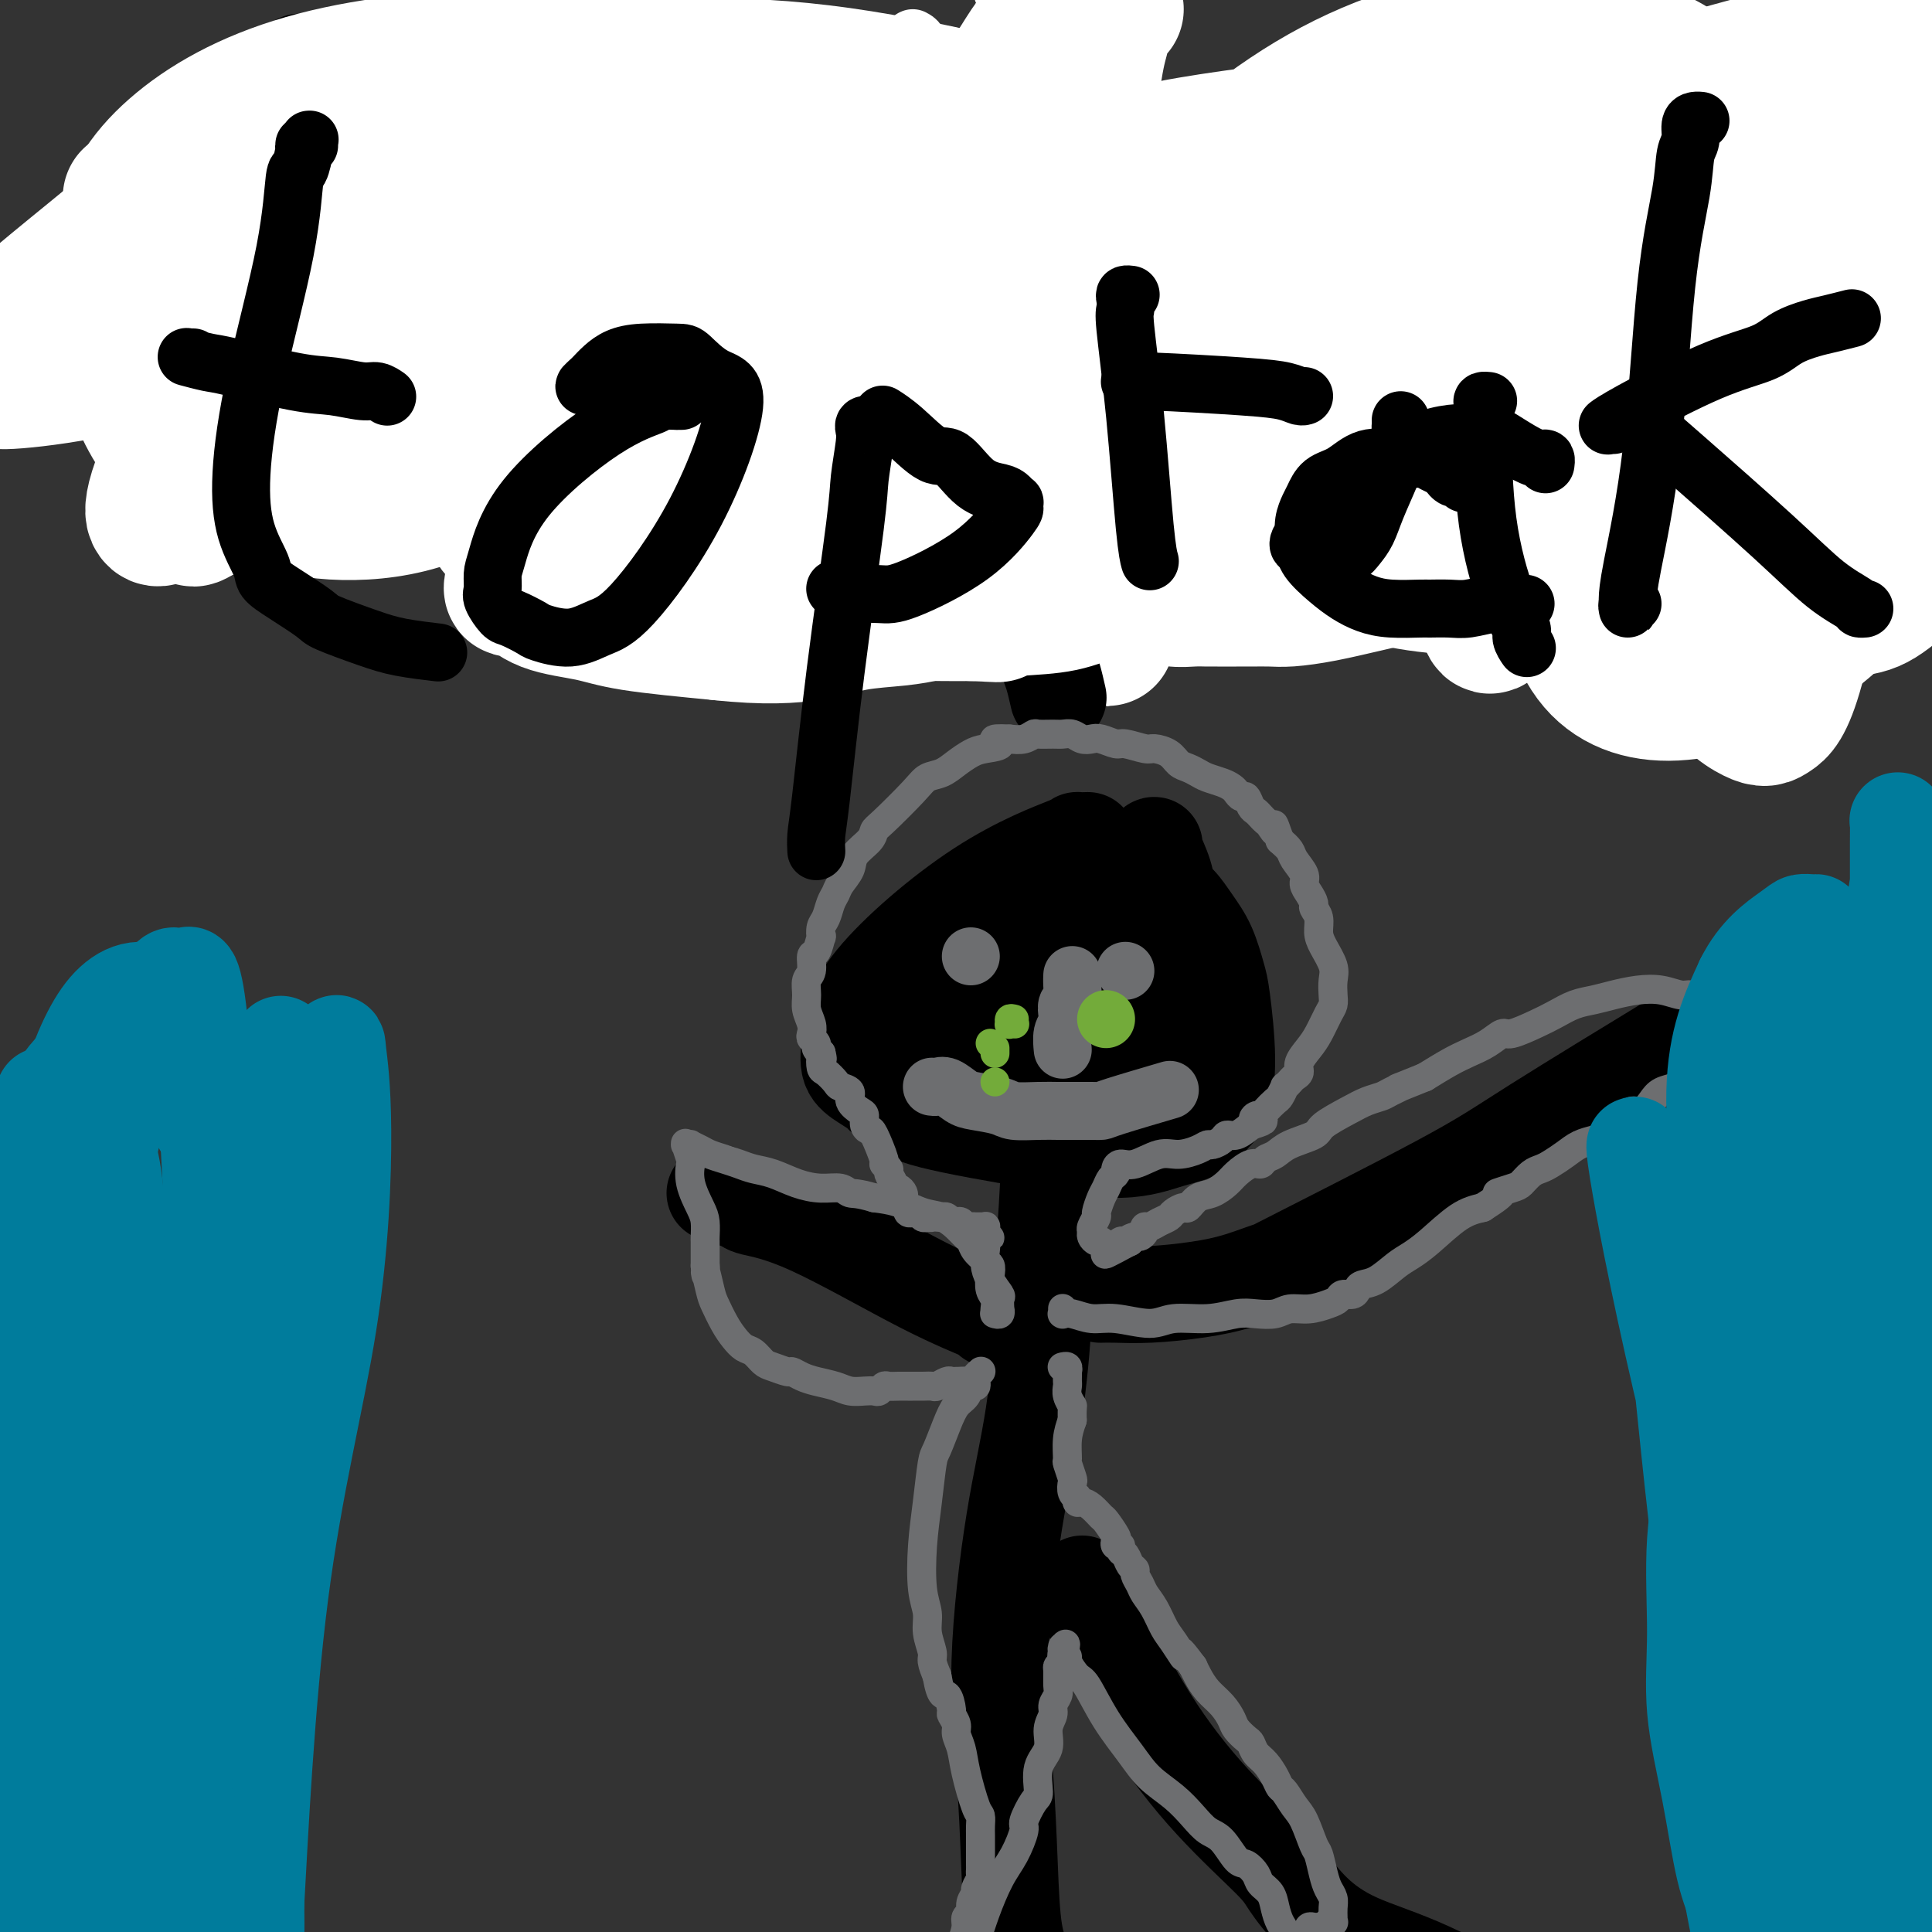 <svg viewBox='0 0 400 400' version='1.1' xmlns='http://www.w3.org/2000/svg' xmlns:xlink='http://www.w3.org/1999/xlink'><rect x="0" y="0" width="400" height="400" fill="#333333" stroke="none"/><g fill='none' stroke='#000000' stroke-width='20' stroke-linecap='round' stroke-linejoin='round'><path d='M56,66c-0.002,-0.002 -0.004,-0.004 0,0c0.004,0.004 0.015,0.015 0,0c-0.015,-0.015 -0.057,-0.057 0,0c0.057,0.057 0.211,0.211 0,0c-0.211,-0.211 -0.788,-0.788 -1,-1c-0.212,-0.212 -0.061,-0.061 0,0c0.061,0.061 0.030,0.030 0,0'/><path d='M63,13c-0.422,0.004 -0.844,0.007 -1,0c-0.156,-0.007 -0.045,-0.026 0,0c0.045,0.026 0.023,0.096 0,0c-0.023,-0.096 -0.049,-0.359 0,0c0.049,0.359 0.172,1.339 0,3c-0.172,1.661 -0.639,4.004 -1,8c-0.361,3.996 -0.615,9.646 -1,14c-0.385,4.354 -0.902,7.413 -1,10c-0.098,2.587 0.223,4.703 0,7c-0.223,2.297 -0.989,4.777 -1,6c-0.011,1.223 0.732,1.190 1,2c0.268,0.810 0.060,2.463 0,4c-0.060,1.537 0.028,2.958 0,4c-0.028,1.042 -0.172,1.703 0,3c0.172,1.297 0.662,3.229 1,5c0.338,1.771 0.525,3.381 1,5c0.475,1.619 1.236,3.245 2,5c0.764,1.755 1.529,3.638 2,5c0.471,1.362 0.648,2.204 1,3c0.352,0.796 0.879,1.545 1,2c0.121,0.455 -0.163,0.617 0,1c0.163,0.383 0.775,0.988 1,2c0.225,1.012 0.064,2.432 0,3c-0.064,0.568 -0.032,0.284 0,0'/><path d='M43,35c-0.030,0.022 -0.061,0.044 0,0c0.061,-0.044 0.212,-0.156 0,0c-0.212,0.156 -0.789,0.578 -1,1c-0.211,0.422 -0.057,0.845 0,1c0.057,0.155 0.015,0.042 0,0c-0.015,-0.042 -0.004,-0.013 0,0c0.004,0.013 0.003,0.009 0,0c-0.003,-0.009 -0.006,-0.024 0,0c0.006,0.024 0.023,0.086 0,0c-0.023,-0.086 -0.084,-0.321 0,0c0.084,0.321 0.315,1.196 2,2c1.685,0.804 4.825,1.536 8,2c3.175,0.464 6.384,0.661 12,1c5.616,0.339 13.638,0.819 20,1c6.362,0.181 11.063,0.062 14,0c2.937,-0.062 4.111,-0.068 5,0c0.889,0.068 1.492,0.211 2,0c0.508,-0.211 0.921,-0.775 1,-1c0.079,-0.225 -0.175,-0.112 0,0c0.175,0.112 0.778,0.222 1,0c0.222,-0.222 0.063,-0.778 0,-1c-0.063,-0.222 -0.032,-0.111 0,0'/><path d='M170,62c-0.016,-0.004 -0.031,-0.008 0,0c0.031,0.008 0.109,0.026 0,0c-0.109,-0.026 -0.403,-0.098 -1,0c-0.597,0.098 -1.495,0.365 -3,1c-1.505,0.635 -3.617,1.640 -6,3c-2.383,1.360 -5.037,3.077 -8,6c-2.963,2.923 -6.234,7.051 -8,9c-1.766,1.949 -2.028,1.718 -3,3c-0.972,1.282 -2.654,4.077 -4,6c-1.346,1.923 -2.355,2.973 -3,4c-0.645,1.027 -0.924,2.032 -1,3c-0.076,0.968 0.053,1.898 0,3c-0.053,1.102 -0.288,2.377 0,4c0.288,1.623 1.098,3.594 2,5c0.902,1.406 1.894,2.246 3,3c1.106,0.754 2.326,1.422 4,2c1.674,0.578 3.803,1.066 6,1c2.197,-0.066 4.463,-0.684 7,-2c2.537,-1.316 5.345,-3.329 9,-7c3.655,-3.671 8.156,-9.001 10,-12c1.844,-2.999 1.030,-3.669 2,-7c0.970,-3.331 3.725,-9.323 5,-13c1.275,-3.677 1.071,-5.038 1,-6c-0.071,-0.962 -0.008,-1.526 0,-2c0.008,-0.474 -0.040,-0.859 0,-1c0.040,-0.141 0.168,-0.038 0,0c-0.168,0.038 -0.633,0.010 -1,0c-0.367,-0.010 -0.637,-0.003 -1,0c-0.363,0.003 -0.818,0.001 -1,0c-0.182,-0.001 -0.091,-0.000 0,0'/><path d='M216,21c-0.002,-0.000 -0.004,-0.000 0,0c0.004,0.000 0.014,0.001 0,0c-0.014,-0.001 -0.051,-0.005 0,0c0.051,0.005 0.192,0.019 0,1c-0.192,0.981 -0.717,2.930 -1,6c-0.283,3.070 -0.325,7.263 0,14c0.325,6.737 1.015,16.018 2,24c0.985,7.982 2.264,14.664 3,20c0.736,5.336 0.929,9.325 1,12c0.071,2.675 0.019,4.037 0,5c-0.019,0.963 -0.005,1.526 0,2c0.005,0.474 0.001,0.859 0,1c-0.001,0.141 -0.000,0.038 0,0c0.000,-0.038 0.000,-0.010 0,0c-0.000,0.010 -0.000,0.003 0,0c0.000,-0.003 0.000,-0.001 0,0c-0.000,0.001 -0.000,0.000 0,0'/></g>
<g fill='none' stroke='#FFFFFF' stroke-width='28' stroke-linecap='round' stroke-linejoin='round'><path d='M231,2c0.006,-0.008 0.013,-0.015 0,0c-0.013,0.015 -0.044,0.053 0,0c0.044,-0.053 0.164,-0.197 0,0c-0.164,0.197 -0.614,0.735 -1,1c-0.386,0.265 -0.710,0.258 -1,1c-0.290,0.742 -0.547,2.235 -1,4c-0.453,1.765 -1.103,3.804 -2,11c-0.897,7.196 -2.042,19.549 -3,30c-0.958,10.451 -1.730,18.998 -2,26c-0.270,7.002 -0.037,12.458 0,17c0.037,4.542 -0.121,8.171 0,10c0.121,1.829 0.519,1.858 1,3c0.481,1.142 1.043,3.396 2,6c0.957,2.604 2.308,5.556 3,8c0.692,2.444 0.723,4.380 1,6c0.277,1.620 0.799,2.925 1,4c0.201,1.075 0.080,1.919 0,2c-0.080,0.081 -0.119,-0.602 0,0c0.119,0.602 0.395,2.490 0,0c-0.395,-2.490 -1.460,-9.356 -2,-21c-0.540,-11.644 -0.554,-28.065 -1,-41c-0.446,-12.935 -1.324,-22.384 -2,-28c-0.676,-5.616 -1.152,-7.400 -2,-13c-0.848,-5.600 -2.070,-15.017 -3,-21c-0.930,-5.983 -1.570,-8.531 -2,-10c-0.430,-1.469 -0.651,-1.858 -1,-2c-0.349,-0.142 -0.825,-0.038 -1,0c-0.175,0.038 -0.047,0.010 0,0c0.047,-0.010 0.013,-0.003 0,0c-0.013,0.003 -0.007,0.001 0,0'/><path d='M215,-5c-1.270,-7.161 0.053,-2.064 1,4c0.947,6.064 1.516,13.094 3,25c1.484,11.906 3.883,28.688 5,37c1.117,8.312 0.953,8.154 2,12c1.047,3.846 3.303,11.696 5,17c1.697,5.304 2.833,8.062 4,10c1.167,1.938 2.365,3.055 3,4c0.635,0.945 0.706,1.717 1,2c0.294,0.283 0.811,0.076 1,0c0.189,-0.076 0.051,-0.020 0,0c-0.051,0.020 -0.015,0.006 0,0c0.015,-0.006 0.007,-0.003 0,0'/><path d='M216,5c-0.030,0.025 -0.060,0.049 0,0c0.060,-0.049 0.212,-0.172 0,0c-0.212,0.172 -0.786,0.640 -1,1c-0.214,0.360 -0.068,0.612 0,1c0.068,0.388 0.059,0.911 0,1c-0.059,0.089 -0.168,-0.255 0,2c0.168,2.255 0.611,7.111 1,17c0.389,9.889 0.723,24.811 1,32c0.277,7.189 0.497,6.645 1,10c0.503,3.355 1.289,10.610 2,16c0.711,5.390 1.347,8.915 2,12c0.653,3.085 1.324,5.730 2,8c0.676,2.270 1.358,4.164 2,6c0.642,1.836 1.245,3.615 2,5c0.755,1.385 1.663,2.376 2,3c0.337,0.624 0.103,0.882 0,1c-0.103,0.118 -0.074,0.098 0,0c0.074,-0.098 0.194,-0.274 0,-1c-0.194,-0.726 -0.703,-2.002 -2,-12c-1.297,-9.998 -3.381,-28.716 -5,-43c-1.619,-14.284 -2.773,-24.132 -4,-32c-1.227,-7.868 -2.526,-13.756 -3,-17c-0.474,-3.244 -0.124,-3.845 0,-5c0.124,-1.155 0.022,-2.865 0,-4c-0.022,-1.135 0.036,-1.695 0,-2c-0.036,-0.305 -0.167,-0.355 0,0c0.167,0.355 0.633,1.114 1,2c0.367,0.886 0.634,1.897 1,3c0.366,1.103 0.829,2.297 1,3c0.171,0.703 0.049,0.915 0,1c-0.049,0.085 -0.024,0.042 0,0'/></g>
<g fill='none' stroke='#000000' stroke-width='20' stroke-linecap='round' stroke-linejoin='round'><path d='M214,64c0.008,-0.009 0.015,-0.018 0,0c-0.015,0.018 -0.054,0.062 0,0c0.054,-0.062 0.200,-0.229 0,0c-0.200,0.229 -0.747,0.856 -1,2c-0.253,1.144 -0.212,2.807 0,5c0.212,2.193 0.596,4.917 1,9c0.404,4.083 0.829,9.524 1,16c0.171,6.476 0.087,13.988 0,20c-0.087,6.012 -0.177,10.526 0,13c0.177,2.474 0.622,2.909 1,4c0.378,1.091 0.689,2.839 1,4c0.311,1.161 0.622,1.736 1,3c0.378,1.264 0.822,3.218 1,4c0.178,0.782 0.089,0.391 0,0'/><path d='M216,67c0.000,-0.002 0.001,-0.004 0,0c-0.001,0.004 -0.002,0.015 0,0c0.002,-0.015 0.007,-0.058 0,0c-0.007,0.058 -0.027,0.215 0,0c0.027,-0.215 0.101,-0.801 0,-1c-0.101,-0.199 -0.377,-0.009 0,0c0.377,0.009 1.406,-0.162 3,0c1.594,0.162 3.754,0.659 6,1c2.246,0.341 4.580,0.528 7,1c2.420,0.472 4.928,1.229 7,2c2.072,0.771 3.708,1.554 5,2c1.292,0.446 2.241,0.553 3,1c0.759,0.447 1.328,1.233 2,2c0.672,0.767 1.449,1.516 2,2c0.551,0.484 0.878,0.704 1,1c0.122,0.296 0.038,0.668 0,1c-0.038,0.332 -0.030,0.624 0,1c0.030,0.376 0.081,0.837 -3,3c-3.081,2.163 -9.295,6.030 -16,9c-6.705,2.970 -13.902,5.045 -17,6c-3.098,0.955 -2.098,0.792 -2,1c0.098,0.208 -0.706,0.788 -1,1c-0.294,0.212 -0.079,0.057 0,0c0.079,-0.057 0.021,-0.015 0,0c-0.021,0.015 -0.006,0.004 0,0c0.006,-0.004 0.003,-0.002 0,0'/><path d='M283,115c0.004,-0.031 0.008,-0.061 0,0c-0.008,0.061 -0.030,0.215 0,0c0.030,-0.215 0.110,-0.799 0,-1c-0.110,-0.201 -0.412,-0.019 -1,-3c-0.588,-2.981 -1.464,-9.123 -2,-18c-0.536,-8.877 -0.733,-20.487 -1,-28c-0.267,-7.513 -0.604,-10.927 -1,-14c-0.396,-3.073 -0.852,-5.804 -1,-7c-0.148,-1.196 0.012,-0.857 0,-1c-0.012,-0.143 -0.196,-0.769 0,-1c0.196,-0.231 0.770,-0.066 1,0c0.230,0.066 0.115,0.033 0,0'/><path d='M283,52c-0.000,-0.000 -0.000,-0.000 0,0c0.000,0.000 0.001,0.001 0,0c-0.001,-0.001 -0.002,-0.002 0,0c0.002,0.002 0.009,0.009 0,0c-0.009,-0.009 -0.034,-0.033 0,0c0.034,0.033 0.127,0.124 1,0c0.873,-0.124 2.525,-0.464 6,-1c3.475,-0.536 8.774,-1.268 14,-2c5.226,-0.732 10.380,-1.464 13,-2c2.620,-0.536 2.705,-0.875 3,-1c0.295,-0.125 0.798,-0.036 1,0c0.202,0.036 0.101,0.018 0,0'/><path d='M376,84c0.005,0.014 0.010,0.028 0,0c-0.010,-0.028 -0.034,-0.096 0,0c0.034,0.096 0.127,0.358 0,0c-0.127,-0.358 -0.476,-1.335 -2,-3c-1.524,-1.665 -4.225,-4.017 -7,-6c-2.775,-1.983 -5.625,-3.596 -9,-5c-3.375,-1.404 -7.275,-2.600 -11,-3c-3.725,-0.400 -7.275,-0.004 -11,1c-3.725,1.004 -7.626,2.616 -10,4c-2.374,1.384 -3.223,2.540 -4,4c-0.777,1.460 -1.482,3.226 -2,5c-0.518,1.774 -0.849,3.557 -1,5c-0.151,1.443 -0.122,2.546 0,4c0.122,1.454 0.338,3.259 1,5c0.662,1.741 1.768,3.419 3,5c1.232,1.581 2.588,3.066 4,4c1.412,0.934 2.881,1.317 4,2c1.119,0.683 1.888,1.665 3,2c1.112,0.335 2.566,0.025 3,0c0.434,-0.025 -0.153,0.237 0,0c0.153,-0.237 1.046,-0.974 2,-2c0.954,-1.026 1.968,-2.342 3,-5c1.032,-2.658 2.080,-6.657 3,-10c0.920,-3.343 1.710,-6.030 2,-8c0.290,-1.970 0.078,-3.223 0,-5c-0.078,-1.777 -0.022,-4.079 0,-5c0.022,-0.921 0.011,-0.460 0,0'/><path d='M353,53c-0.005,0.004 -0.010,0.008 0,0c0.010,-0.008 0.034,-0.028 0,0c-0.034,0.028 -0.127,0.102 0,0c0.127,-0.102 0.474,-0.382 1,1c0.526,1.382 1.229,4.426 3,11c1.771,6.574 4.608,16.679 6,24c1.392,7.321 1.340,11.857 2,15c0.660,3.143 2.033,4.894 3,7c0.967,2.106 1.530,4.567 2,6c0.470,1.433 0.849,1.838 1,2c0.151,0.162 0.076,0.081 0,0'/><path d='M378,6c-0.000,-0.000 -0.001,-0.001 0,0c0.001,0.001 0.002,0.003 0,0c-0.002,-0.003 -0.008,-0.010 0,0c0.008,0.010 0.030,0.037 0,0c-0.030,-0.037 -0.111,-0.138 0,1c0.111,1.138 0.414,3.513 1,9c0.586,5.487 1.453,14.084 2,21c0.547,6.916 0.772,12.151 1,16c0.228,3.849 0.457,6.311 1,9c0.543,2.689 1.400,5.604 2,8c0.600,2.396 0.944,4.271 2,7c1.056,2.729 2.823,6.312 4,10c1.177,3.688 1.765,7.482 2,9c0.235,1.518 0.118,0.759 0,0'/><path d='M371,62c0.000,0.113 0.000,0.225 0,0c-0.000,-0.225 -0.000,-0.789 0,-1c0.000,-0.211 0.001,-0.069 0,0c-0.001,0.069 -0.004,0.065 0,0c0.004,-0.065 0.014,-0.191 0,0c-0.014,0.191 -0.051,0.700 1,0c1.051,-0.700 3.192,-2.609 10,-6c6.808,-3.391 18.283,-8.265 28,-14c9.717,-5.735 17.676,-12.332 22,-16c4.324,-3.668 5.015,-4.406 7,-6c1.985,-1.594 5.265,-4.045 7,-6c1.735,-1.955 1.924,-3.416 2,-4c0.076,-0.584 0.038,-0.292 0,0'/><path d='M381,32c-0.030,0.032 -0.059,0.064 0,0c0.059,-0.064 0.207,-0.223 0,0c-0.207,0.223 -0.771,0.827 -1,1c-0.229,0.173 -0.125,-0.084 0,0c0.125,0.084 0.271,0.509 1,2c0.729,1.491 2.041,4.049 8,10c5.959,5.951 16.566,15.296 26,23c9.434,7.704 17.694,13.766 26,21c8.306,7.234 16.659,15.638 20,19c3.341,3.362 1.671,1.681 0,0'/><path d='M225,174c-0.072,0.002 -0.143,0.004 0,0c0.143,-0.004 0.501,-0.014 0,0c-0.501,0.014 -1.861,0.053 -2,0c-0.139,-0.053 0.941,-0.198 -2,1c-2.941,1.198 -9.904,3.738 -18,9c-8.096,5.262 -17.325,13.245 -22,19c-4.675,5.755 -4.796,9.282 -5,12c-0.204,2.718 -0.491,4.629 0,6c0.491,1.371 1.759,2.204 3,3c1.241,0.796 2.455,1.557 3,2c0.545,0.443 0.421,0.569 1,1c0.579,0.431 1.861,1.167 3,2c1.139,0.833 2.136,1.763 7,3c4.864,1.237 13.596,2.780 21,4c7.404,1.220 13.479,2.115 18,2c4.521,-0.115 7.489,-1.241 10,-2c2.511,-0.759 4.565,-1.152 6,-2c1.435,-0.848 2.253,-2.153 3,-3c0.747,-0.847 1.425,-1.237 2,-3c0.575,-1.763 1.049,-4.901 1,-9c-0.049,-4.099 -0.621,-9.161 -1,-12c-0.379,-2.839 -0.564,-3.455 -1,-5c-0.436,-1.545 -1.124,-4.018 -2,-6c-0.876,-1.982 -1.941,-3.473 -3,-5c-1.059,-1.527 -2.112,-3.089 -3,-4c-0.888,-0.911 -1.611,-1.172 -2,-2c-0.389,-0.828 -0.445,-2.222 -1,-4c-0.555,-1.778 -1.611,-3.940 -2,-5c-0.389,-1.060 -0.111,-1.017 0,-1c0.111,0.017 0.056,0.009 0,0'/><path d='M218,234c0.008,0.001 0.016,0.002 0,0c-0.016,-0.002 -0.056,-0.007 0,0c0.056,0.007 0.207,0.024 0,0c-0.207,-0.024 -0.772,-0.091 -1,0c-0.228,0.091 -0.118,0.339 0,2c0.118,1.661 0.244,4.734 0,10c-0.244,5.266 -0.858,12.726 -1,17c-0.142,4.274 0.189,5.361 0,10c-0.189,4.639 -0.899,12.828 -2,20c-1.101,7.172 -2.594,13.327 -4,22c-1.406,8.673 -2.724,19.865 -3,29c-0.276,9.135 0.489,16.212 1,23c0.511,6.788 0.768,13.286 1,19c0.232,5.714 0.439,10.645 1,14c0.561,3.355 1.474,5.134 2,7c0.526,1.866 0.663,3.821 1,5c0.337,1.179 0.875,1.584 1,2c0.125,0.416 -0.162,0.843 0,1c0.162,0.157 0.774,0.042 1,0c0.226,-0.042 0.064,-0.012 0,0c-0.064,0.012 -0.032,0.006 0,0'/><path d='M224,328c0.004,-0.007 0.009,-0.014 0,0c-0.009,0.014 -0.031,0.050 0,0c0.031,-0.050 0.115,-0.186 0,0c-0.115,0.186 -0.431,0.693 0,2c0.431,1.307 1.608,3.415 4,8c2.392,4.585 5.999,11.649 10,18c4.001,6.351 8.398,11.990 13,17c4.602,5.010 9.410,9.392 12,12c2.590,2.608 2.961,3.444 4,5c1.039,1.556 2.747,3.834 5,6c2.253,2.166 5.051,4.221 9,6c3.949,1.779 9.048,3.281 15,6c5.952,2.719 12.756,6.655 20,11c7.244,4.345 14.927,9.099 18,11c3.073,1.901 1.537,0.951 0,0'/><path d='M228,268c-0.001,0.000 -0.002,0.000 0,0c0.002,-0.000 0.007,-0.000 0,0c-0.007,0.000 -0.026,0.001 0,0c0.026,-0.001 0.097,-0.003 0,0c-0.097,0.003 -0.361,0.010 0,0c0.361,-0.010 1.347,-0.038 3,0c1.653,0.038 3.972,0.141 7,0c3.028,-0.141 6.765,-0.525 10,-1c3.235,-0.475 5.968,-1.042 9,-2c3.032,-0.958 6.362,-2.309 6,-2c-0.362,0.309 -4.415,2.276 2,-1c6.415,-3.276 23.297,-11.796 33,-17c9.703,-5.204 12.228,-7.093 20,-12c7.772,-4.907 20.792,-12.830 26,-16c5.208,-3.170 2.604,-1.585 0,0'/><path d='M206,273c-0.003,0.000 -0.006,0.000 0,0c0.006,-0.000 0.020,-0.001 0,0c-0.020,0.001 -0.073,0.003 0,0c0.073,-0.003 0.271,-0.010 0,0c-0.271,0.010 -1.012,0.038 -1,0c0.012,-0.038 0.776,-0.143 -1,-1c-1.776,-0.857 -6.093,-2.467 -13,-6c-6.907,-3.533 -16.403,-8.989 -23,-12c-6.597,-3.011 -10.293,-3.577 -12,-4c-1.707,-0.423 -1.424,-0.702 -2,-1c-0.576,-0.298 -2.010,-0.616 -3,-1c-0.990,-0.384 -1.536,-0.834 -2,-1c-0.464,-0.166 -0.847,-0.047 -1,0c-0.153,0.047 -0.077,0.024 0,0'/><path d='M233,195c-0.204,-0.008 -0.409,-0.016 -1,0c-0.591,0.016 -1.570,0.057 -3,0c-1.430,-0.057 -3.311,-0.211 -5,0c-1.689,0.211 -3.185,0.789 -4,1c-0.815,0.211 -0.950,0.057 -1,0c-0.050,-0.057 -0.014,-0.015 0,0c0.014,0.015 0.005,0.005 0,0c-0.005,-0.005 -0.007,-0.005 0,0c0.007,0.005 0.022,0.015 0,0c-0.022,-0.015 -0.081,-0.054 0,0c0.081,0.054 0.301,0.202 0,0c-0.301,-0.202 -1.121,-0.755 -2,-1c-0.879,-0.245 -1.815,-0.182 -3,0c-1.185,0.182 -2.620,0.484 -4,1c-1.380,0.516 -2.707,1.246 -4,3c-1.293,1.754 -2.553,4.532 -3,6c-0.447,1.468 -0.080,1.625 0,3c0.080,1.375 -0.127,3.967 0,6c0.127,2.033 0.588,3.508 2,5c1.412,1.492 3.775,3.003 6,4c2.225,0.997 4.314,1.480 6,2c1.686,0.520 2.971,1.077 4,1c1.029,-0.077 1.803,-0.788 3,-2c1.197,-1.212 2.818,-2.924 4,-5c1.182,-2.076 1.925,-4.515 3,-7c1.075,-2.485 2.482,-5.015 3,-7c0.518,-1.985 0.148,-3.424 0,-5c-0.148,-1.576 -0.074,-3.288 0,-5'/><path d='M234,195c-0.378,-2.083 -1.322,-2.292 -2,-3c-0.678,-0.708 -1.091,-1.915 -2,-3c-0.909,-1.085 -2.315,-2.047 -4,-2c-1.685,0.047 -3.650,1.105 -6,3c-2.350,1.895 -5.086,4.629 -7,8c-1.914,3.371 -3.008,7.380 -4,11c-0.992,3.620 -1.882,6.851 -2,9c-0.118,2.149 0.537,3.214 1,4c0.463,0.786 0.733,1.291 2,2c1.267,0.709 3.530,1.620 5,2c1.470,0.380 2.148,0.229 4,0c1.852,-0.229 4.877,-0.538 7,-1c2.123,-0.462 3.345,-1.079 5,-2c1.655,-0.921 3.743,-2.146 5,-3c1.257,-0.854 1.684,-1.335 2,-2c0.316,-0.665 0.523,-1.513 1,-2c0.477,-0.487 1.225,-0.614 0,-2c-1.225,-1.386 -4.422,-4.031 -8,-7c-3.578,-2.969 -7.536,-6.260 -11,-8c-3.464,-1.740 -6.434,-1.928 -8,-2c-1.566,-0.072 -1.730,-0.028 -2,0c-0.270,0.028 -0.648,0.039 -1,0c-0.352,-0.039 -0.680,-0.128 -1,0c-0.320,0.128 -0.633,0.475 -1,1c-0.367,0.525 -0.788,1.230 -1,2c-0.212,0.770 -0.217,1.606 0,3c0.217,1.394 0.655,3.346 1,5c0.345,1.654 0.598,3.010 2,4c1.402,0.990 3.954,1.613 5,2c1.046,0.387 0.584,0.539 1,1c0.416,0.461 1.708,1.230 3,2'/><path d='M218,217c1.857,0.770 2.000,0.196 2,0c0.000,-0.196 -0.142,-0.014 0,0c0.142,0.014 0.568,-0.139 0,-2c-0.568,-1.861 -2.129,-5.430 -5,-9c-2.871,-3.570 -7.052,-7.142 -9,-9c-1.948,-1.858 -1.662,-2.003 -2,-2c-0.338,0.003 -1.301,0.152 -2,0c-0.699,-0.152 -1.135,-0.607 -2,0c-0.865,0.607 -2.159,2.277 -3,3c-0.841,0.723 -1.228,0.501 -2,2c-0.772,1.499 -1.931,4.720 -2,8c-0.069,3.280 0.950,6.619 2,9c1.050,2.381 2.132,3.805 3,5c0.868,1.195 1.522,2.163 2,3c0.478,0.837 0.781,1.543 2,2c1.219,0.457 3.355,0.663 5,1c1.645,0.337 2.798,0.804 4,1c1.202,0.196 2.453,0.122 3,0c0.547,-0.122 0.389,-0.290 1,-1c0.611,-0.710 1.989,-1.961 3,-3c1.011,-1.039 1.653,-1.867 2,-3c0.347,-1.133 0.397,-2.571 0,-4c-0.397,-1.429 -1.241,-2.850 -3,-4c-1.759,-1.150 -4.432,-2.028 -7,-3c-2.568,-0.972 -5.033,-2.038 -7,-2c-1.967,0.038 -3.438,1.179 -5,2c-1.562,0.821 -3.214,1.322 -4,2c-0.786,0.678 -0.706,1.532 -1,2c-0.294,0.468 -0.964,0.549 -1,1c-0.036,0.451 0.561,1.272 1,2c0.439,0.728 0.719,1.364 1,2'/><path d='M194,220c0.228,1.418 0.797,1.462 2,2c1.203,0.538 3.040,1.571 5,2c1.960,0.429 4.043,0.256 6,0c1.957,-0.256 3.786,-0.594 5,-1c1.214,-0.406 1.811,-0.878 2,-1c0.189,-0.122 -0.030,0.107 0,0c0.030,-0.107 0.309,-0.551 0,-1c-0.309,-0.449 -1.207,-0.904 -2,-1c-0.793,-0.096 -1.483,0.166 -2,0c-0.517,-0.166 -0.862,-0.762 -1,-1c-0.138,-0.238 -0.069,-0.119 0,0'/></g>
<g fill='none' stroke='#6D6E70' stroke-width='12' stroke-linecap='round' stroke-linejoin='round'><path d='M233,201c0.000,0.000 0.000,0.000 0,0c0.000,0.000 -0.000,-0.000 0,0c0.000,0.000 0.000,0.000 0,0c-0.000,0.000 -0.000,0.000 0,0c0.000,0.000 0.000,0.000 0,0c-0.000,0.000 -0.000,0.000 0,0c0.000,0.000 0.000,0.000 0,0'/><path d='M201,198c0.000,0.000 0.000,0.000 0,0c0.000,0.000 -0.000,0.000 0,0c0.000,0.000 0.000,0.000 0,0c0.000,0.000 0.000,0.000 0,0c0.000,0.000 0.000,0.000 0,0c0.000,0.000 0.000,0.000 0,0c0.000,0.000 0.000,0.000 0,0'/><path d='M222,202c-0.000,0.000 -0.000,0.000 0,0c0.000,-0.000 0.000,-0.000 0,0c-0.000,0.000 -0.000,0.000 0,0c0.000,-0.000 0.000,-0.000 0,0c-0.000,0.000 -0.000,0.000 0,0c0.000,-0.000 0.000,-0.001 0,0c-0.000,0.001 -0.000,0.005 0,0c0.000,-0.005 0.001,-0.019 0,0c-0.001,0.019 -0.004,0.070 0,0c0.004,-0.070 0.015,-0.262 0,0c-0.015,0.262 -0.056,0.976 0,2c0.056,1.024 0.207,2.356 0,3c-0.207,0.644 -0.774,0.600 -1,1c-0.226,0.400 -0.113,1.242 0,2c0.113,0.758 0.226,1.430 0,2c-0.226,0.570 -0.792,1.038 -1,2c-0.208,0.962 -0.060,2.418 0,3c0.060,0.582 0.030,0.291 0,0'/><path d='M196,225c-0.445,0.000 -0.890,0.000 -1,0c-0.110,-0.000 0.113,-0.000 0,0c-0.113,0.000 -0.564,0.001 -1,0c-0.436,-0.001 -0.858,-0.002 -1,0c-0.142,0.002 -0.004,0.007 0,0c0.004,-0.007 -0.125,-0.027 0,0c0.125,0.027 0.506,0.101 1,0c0.494,-0.101 1.103,-0.377 2,0c0.897,0.377 2.084,1.407 3,2c0.916,0.593 1.562,0.747 3,1c1.438,0.253 3.669,0.604 5,1c1.331,0.396 1.764,0.838 3,1c1.236,0.162 3.275,0.043 5,0c1.725,-0.043 3.135,-0.011 4,0c0.865,0.011 1.186,0.002 2,0c0.814,-0.002 2.122,0.002 3,0c0.878,-0.002 1.326,-0.012 2,0c0.674,0.012 1.572,0.044 2,0c0.428,-0.044 0.384,-0.166 3,-1c2.616,-0.834 7.890,-2.381 10,-3c2.110,-0.619 1.055,-0.309 0,0'/></g>
<g fill='none' stroke='#73AB3A' stroke-width='12' stroke-linecap='round' stroke-linejoin='round'><path d='M229,211c0.000,0.000 0.000,0.000 0,0c0.000,0.000 -0.000,0.000 0,0c0.000,0.000 0.000,0.000 0,0c0.000,-0.000 0.000,0.000 0,0c0.000,0.000 -0.000,0.000 0,0c0.000,0.000 0.000,0.000 0,0c0.000,0.000 0.000,0.000 0,0c0.000,0.000 0.000,0.000 0,0'/></g>
<g fill='none' stroke='#6D6E70' stroke-width='6' stroke-linecap='round' stroke-linejoin='round'><path d='M220,271c0.000,0.002 0.000,0.004 0,0c-0.000,-0.004 -0.000,-0.015 0,0c0.000,0.015 0.000,0.057 0,0c-0.000,-0.057 -0.001,-0.211 0,0c0.001,0.211 0.005,0.787 0,1c-0.005,0.213 -0.018,0.061 0,0c0.018,-0.061 0.066,-0.032 0,0c-0.066,0.032 -0.247,0.066 0,0c0.247,-0.066 0.923,-0.232 2,0c1.077,0.232 2.555,0.862 4,1c1.445,0.138 2.858,-0.215 5,0c2.142,0.215 5.013,1.000 7,1c1.987,0.000 3.092,-0.783 5,-1c1.908,-0.217 4.621,0.134 7,0c2.379,-0.134 4.425,-0.753 6,-1c1.575,-0.247 2.680,-0.122 4,0c1.320,0.122 2.854,0.240 4,0c1.146,-0.240 1.903,-0.839 3,-1c1.097,-0.161 2.535,0.115 4,0c1.465,-0.115 2.956,-0.622 4,-1c1.044,-0.378 1.640,-0.627 2,-1c0.360,-0.373 0.482,-0.872 1,-1c0.518,-0.128 1.430,0.114 2,0c0.570,-0.114 0.799,-0.582 1,-1c0.201,-0.418 0.376,-0.784 1,-1c0.624,-0.216 1.699,-0.281 3,-1c1.301,-0.719 2.829,-2.090 4,-3c1.171,-0.910 1.984,-1.357 3,-2c1.016,-0.643 2.235,-1.481 4,-3c1.765,-1.519 4.076,-3.720 6,-5c1.924,-1.280 3.462,-1.640 5,-2'/><path d='M307,250c6.092,-3.876 3.323,-3.066 3,-3c-0.323,0.066 1.799,-0.611 3,-1c1.201,-0.389 1.479,-0.488 2,-1c0.521,-0.512 1.283,-1.436 2,-2c0.717,-0.564 1.389,-0.767 2,-1c0.611,-0.233 1.160,-0.495 2,-1c0.840,-0.505 1.969,-1.252 3,-2c1.031,-0.748 1.963,-1.496 3,-2c1.037,-0.504 2.180,-0.765 3,-1c0.820,-0.235 1.318,-0.445 2,-1c0.682,-0.555 1.548,-1.453 2,-2c0.452,-0.547 0.492,-0.741 1,-1c0.508,-0.259 1.486,-0.584 2,-1c0.514,-0.416 0.565,-0.923 1,-1c0.435,-0.077 1.254,0.278 2,0c0.746,-0.278 1.418,-1.188 2,-2c0.582,-0.812 1.073,-1.527 2,-2c0.927,-0.473 2.290,-0.703 3,-1c0.710,-0.297 0.768,-0.661 1,-1c0.232,-0.339 0.639,-0.654 1,-1c0.361,-0.346 0.675,-0.723 1,-1c0.325,-0.277 0.661,-0.455 1,-1c0.339,-0.545 0.679,-1.456 1,-2c0.321,-0.544 0.621,-0.719 1,-1c0.379,-0.281 0.837,-0.667 1,-1c0.163,-0.333 0.030,-0.614 0,-1c-0.030,-0.386 0.044,-0.877 0,-1c-0.044,-0.123 -0.204,0.121 0,0c0.204,-0.121 0.773,-0.606 1,-1c0.227,-0.394 0.114,-0.697 0,-1'/><path d='M355,213c1.239,-1.793 0.336,-0.274 0,0c-0.336,0.274 -0.104,-0.697 0,-1c0.104,-0.303 0.081,0.062 0,0c-0.081,-0.062 -0.218,-0.552 0,-1c0.218,-0.448 0.791,-0.856 1,-1c0.209,-0.144 0.052,-0.024 0,0c-0.052,0.024 0.000,-0.046 0,0c-0.000,0.046 -0.053,0.210 0,0c0.053,-0.210 0.211,-0.792 0,-1c-0.211,-0.208 -0.792,-0.040 -1,0c-0.208,0.040 -0.044,-0.046 0,0c0.044,0.046 -0.034,0.224 0,0c0.034,-0.224 0.178,-0.849 0,-1c-0.178,-0.151 -0.679,0.171 -1,0c-0.321,-0.171 -0.461,-0.834 -1,-1c-0.539,-0.166 -1.476,0.165 -2,0c-0.524,-0.165 -0.636,-0.826 -1,-1c-0.364,-0.174 -0.981,0.139 -2,0c-1.019,-0.139 -2.439,-0.729 -4,-1c-1.561,-0.271 -3.264,-0.224 -5,0c-1.736,0.224 -3.505,0.626 -5,1c-1.495,0.374 -2.715,0.721 -4,1c-1.285,0.279 -2.633,0.490 -4,1c-1.367,0.510 -2.753,1.320 -4,2c-1.247,0.680 -2.357,1.232 -4,2c-1.643,0.768 -3.821,1.752 -5,2c-1.179,0.248 -1.360,-0.240 -2,0c-0.640,0.240 -1.739,1.209 -3,2c-1.261,0.791 -2.686,1.405 -4,2c-1.314,0.595 -2.518,1.170 -4,2c-1.482,0.830 -3.241,1.915 -5,3'/><path d='M295,223c-7.841,3.190 -5.442,2.166 -5,2c0.442,-0.166 -1.073,0.525 -2,1c-0.927,0.475 -1.267,0.732 -2,1c-0.733,0.268 -1.859,0.547 -3,1c-1.141,0.453 -2.297,1.081 -4,2c-1.703,0.919 -3.952,2.130 -5,3c-1.048,0.870 -0.896,1.400 -2,2c-1.104,0.600 -3.463,1.269 -5,2c-1.537,0.731 -2.250,1.522 -3,2c-0.750,0.478 -1.537,0.641 -2,1c-0.463,0.359 -0.602,0.912 -1,1c-0.398,0.088 -1.055,-0.290 -2,0c-0.945,0.290 -2.180,1.248 -3,2c-0.820,0.752 -1.227,1.297 -2,2c-0.773,0.703 -1.913,1.564 -3,2c-1.087,0.436 -2.122,0.445 -3,1c-0.878,0.555 -1.600,1.654 -2,2c-0.400,0.346 -0.478,-0.061 -1,0c-0.522,0.061 -1.489,0.590 -2,1c-0.511,0.410 -0.567,0.701 -1,1c-0.433,0.299 -1.243,0.606 -2,1c-0.757,0.394 -1.459,0.875 -2,1c-0.541,0.125 -0.919,-0.106 -1,0c-0.081,0.106 0.136,0.550 0,1c-0.136,0.450 -0.625,0.905 -1,1c-0.375,0.095 -0.636,-0.171 -1,0c-0.364,0.171 -0.829,0.778 -1,1c-0.171,0.222 -0.046,0.060 0,0c0.046,-0.060 0.013,-0.017 0,0c-0.013,0.017 -0.007,0.009 0,0'/><path d='M234,257c-9.664,5.259 -3.325,1.408 -1,0c2.325,-1.408 0.634,-0.373 0,0c-0.634,0.373 -0.211,0.086 0,0c0.211,-0.086 0.211,0.031 0,0c-0.211,-0.031 -0.634,-0.208 -1,0c-0.366,0.208 -0.675,0.803 -1,1c-0.325,0.197 -0.665,-0.003 -1,0c-0.335,0.003 -0.664,0.208 -1,0c-0.336,-0.208 -0.680,-0.828 -1,-1c-0.320,-0.172 -0.618,0.104 -1,0c-0.382,-0.104 -0.849,-0.589 -1,-1c-0.151,-0.411 0.015,-0.747 0,-1c-0.015,-0.253 -0.211,-0.424 0,-1c0.211,-0.576 0.830,-1.559 1,-2c0.170,-0.441 -0.108,-0.342 0,-1c0.108,-0.658 0.603,-2.074 1,-3c0.397,-0.926 0.697,-1.363 1,-2c0.303,-0.637 0.610,-1.475 1,-2c0.390,-0.525 0.863,-0.737 1,-1c0.137,-0.263 -0.061,-0.578 0,-1c0.061,-0.422 0.379,-0.953 1,-1c0.621,-0.047 1.543,0.390 3,0c1.457,-0.390 3.450,-1.606 5,-2c1.550,-0.394 2.657,0.035 4,0c1.343,-0.035 2.923,-0.535 4,-1c1.077,-0.465 1.653,-0.894 2,-1c0.347,-0.106 0.466,0.110 1,0c0.534,-0.110 1.483,-0.545 2,-1c0.517,-0.455 0.601,-0.930 1,-1c0.399,-0.070 1.114,0.266 2,0c0.886,-0.266 1.943,-1.133 3,-2'/><path d='M259,233c4.417,-1.401 1.961,-0.904 1,-1c-0.961,-0.096 -0.427,-0.784 0,-1c0.427,-0.216 0.745,0.039 1,0c0.255,-0.039 0.446,-0.374 1,-1c0.554,-0.626 1.472,-1.544 2,-2c0.528,-0.456 0.666,-0.451 1,-1c0.334,-0.549 0.864,-1.652 1,-2c0.136,-0.348 -0.123,0.059 0,0c0.123,-0.059 0.627,-0.585 1,-1c0.373,-0.415 0.613,-0.718 1,-1c0.387,-0.282 0.919,-0.544 1,-1c0.081,-0.456 -0.290,-1.105 0,-2c0.290,-0.895 1.241,-2.035 2,-3c0.759,-0.965 1.327,-1.756 2,-3c0.673,-1.244 1.450,-2.940 2,-4c0.550,-1.060 0.873,-1.484 1,-2c0.127,-0.516 0.058,-1.124 0,-2c-0.058,-0.876 -0.106,-2.020 0,-3c0.106,-0.980 0.364,-1.797 0,-3c-0.364,-1.203 -1.351,-2.794 -2,-4c-0.649,-1.206 -0.961,-2.028 -1,-3c-0.039,-0.972 0.196,-2.095 0,-3c-0.196,-0.905 -0.821,-1.592 -1,-2c-0.179,-0.408 0.089,-0.536 0,-1c-0.089,-0.464 -0.534,-1.265 -1,-2c-0.466,-0.735 -0.954,-1.404 -1,-2c-0.046,-0.596 0.348,-1.118 0,-2c-0.348,-0.882 -1.440,-2.122 -2,-3c-0.560,-0.878 -0.589,-1.394 -1,-2c-0.411,-0.606 -1.206,-1.303 -2,-2'/><path d='M265,174c-1.880,-5.356 -1.081,-2.745 -1,-2c0.081,0.745 -0.556,-0.377 -1,-1c-0.444,-0.623 -0.696,-0.749 -1,-1c-0.304,-0.251 -0.659,-0.627 -1,-1c-0.341,-0.373 -0.669,-0.744 -1,-1c-0.331,-0.256 -0.666,-0.397 -1,-1c-0.334,-0.603 -0.669,-1.667 -1,-2c-0.331,-0.333 -0.659,0.065 -1,0c-0.341,-0.065 -0.696,-0.595 -1,-1c-0.304,-0.405 -0.557,-0.686 -1,-1c-0.443,-0.314 -1.078,-0.661 -2,-1c-0.922,-0.339 -2.133,-0.672 -3,-1c-0.867,-0.328 -1.391,-0.652 -2,-1c-0.609,-0.348 -1.302,-0.719 -2,-1c-0.698,-0.281 -1.402,-0.472 -2,-1c-0.598,-0.528 -1.090,-1.394 -2,-2c-0.910,-0.606 -2.240,-0.951 -3,-1c-0.760,-0.049 -0.952,0.197 -2,0c-1.048,-0.197 -2.952,-0.836 -4,-1c-1.048,-0.164 -1.239,0.149 -2,0c-0.761,-0.149 -2.091,-0.758 -3,-1c-0.909,-0.242 -1.397,-0.118 -2,0c-0.603,0.118 -1.321,0.228 -2,0c-0.679,-0.228 -1.319,-0.794 -2,-1c-0.681,-0.206 -1.403,-0.051 -2,0c-0.597,0.051 -1.069,-0.000 -2,0c-0.931,0.000 -2.322,0.052 -3,0c-0.678,-0.052 -0.644,-0.206 -1,0c-0.356,0.206 -1.102,0.773 -2,1c-0.898,0.227 -1.949,0.113 -3,0'/><path d='M209,153c-5.414,-0.289 -2.451,0.490 -2,1c0.451,0.510 -1.612,0.752 -3,1c-1.388,0.248 -2.101,0.503 -3,1c-0.899,0.497 -1.985,1.236 -3,2c-1.015,0.764 -1.960,1.552 -3,2c-1.040,0.448 -2.174,0.556 -3,1c-0.826,0.444 -1.342,1.224 -3,3c-1.658,1.776 -4.456,4.547 -6,6c-1.544,1.453 -1.832,1.586 -2,2c-0.168,0.414 -0.216,1.108 -1,2c-0.784,0.892 -2.304,1.981 -3,3c-0.696,1.019 -0.567,1.968 -1,3c-0.433,1.032 -1.426,2.149 -2,3c-0.574,0.851 -0.728,1.438 -1,2c-0.272,0.562 -0.661,1.100 -1,2c-0.339,0.900 -0.630,2.161 -1,3c-0.370,0.839 -0.821,1.255 -1,2c-0.179,0.745 -0.085,1.817 0,2c0.085,0.183 0.163,-0.524 0,0c-0.163,0.524 -0.565,2.279 -1,3c-0.435,0.721 -0.902,0.408 -1,1c-0.098,0.592 0.174,2.087 0,3c-0.174,0.913 -0.792,1.242 -1,2c-0.208,0.758 -0.004,1.943 0,3c0.004,1.057 -0.191,1.985 0,3c0.191,1.015 0.768,2.117 1,3c0.232,0.883 0.117,1.546 0,2c-0.117,0.454 -0.238,0.699 0,1c0.238,0.301 0.833,0.658 1,1c0.167,0.342 -0.095,0.669 0,1c0.095,0.331 0.548,0.665 1,1'/><path d='M170,218c0.472,1.970 0.153,0.895 0,1c-0.153,0.105 -0.138,1.389 0,2c0.138,0.611 0.399,0.548 1,1c0.601,0.452 1.540,1.421 2,2c0.460,0.579 0.439,0.770 1,1c0.561,0.230 1.705,0.499 2,1c0.295,0.501 -0.257,1.235 0,2c0.257,0.765 1.324,1.563 2,2c0.676,0.437 0.959,0.513 1,1c0.041,0.487 -0.162,1.383 0,2c0.162,0.617 0.688,0.953 1,1c0.312,0.047 0.408,-0.196 1,1c0.592,1.196 1.679,3.829 2,5c0.321,1.171 -0.125,0.878 0,1c0.125,0.122 0.821,0.659 1,1c0.179,0.341 -0.159,0.487 0,1c0.159,0.513 0.813,1.394 1,2c0.187,0.606 -0.095,0.935 0,1c0.095,0.065 0.565,-0.136 1,0c0.435,0.136 0.835,0.610 1,1c0.165,0.390 0.096,0.697 0,1c-0.096,0.303 -0.219,0.603 0,1c0.219,0.397 0.780,0.890 1,1c0.220,0.110 0.101,-0.163 0,0c-0.101,0.163 -0.182,0.762 0,1c0.182,0.238 0.626,0.115 1,0c0.374,-0.115 0.678,-0.223 1,0c0.322,0.223 0.664,0.778 1,1c0.336,0.222 0.668,0.111 1,0'/><path d='M192,252c0.797,0.156 0.791,0.045 1,0c0.209,-0.045 0.633,-0.026 1,0c0.367,0.026 0.676,0.059 1,0c0.324,-0.059 0.664,-0.208 1,0c0.336,0.208 0.667,0.774 1,1c0.333,0.226 0.667,0.113 1,0c0.333,-0.113 0.664,-0.226 1,0c0.336,0.226 0.678,0.793 1,1c0.322,0.207 0.626,0.056 1,0c0.374,-0.056 0.818,-0.015 1,0c0.182,0.015 0.102,0.004 0,0c-0.102,-0.004 -0.224,-0.001 0,0c0.224,0.001 0.796,0.001 1,0c0.204,-0.001 0.041,-0.001 0,0c-0.041,0.001 0.042,0.004 0,0c-0.042,-0.004 -0.207,-0.016 0,0c0.207,0.016 0.788,0.060 1,0c0.212,-0.060 0.057,-0.222 0,0c-0.057,0.222 -0.015,0.829 0,1c0.015,0.171 0.004,-0.094 0,0c-0.004,0.094 -0.002,0.547 0,1'/><path d='M204,256c1.858,0.583 0.501,0.039 0,0c-0.501,-0.039 -0.148,0.425 0,1c0.148,0.575 0.091,1.260 0,2c-0.091,0.740 -0.217,1.535 0,2c0.217,0.465 0.776,0.600 1,1c0.224,0.400 0.113,1.063 0,2c-0.113,0.937 -0.226,2.146 0,3c0.226,0.854 0.793,1.353 1,2c0.207,0.647 0.056,1.441 0,2c-0.056,0.559 -0.016,0.881 0,1c0.016,0.119 0.008,0.033 0,0c-0.008,-0.033 -0.016,-0.013 0,0c0.016,0.013 0.057,0.020 0,0c-0.057,-0.020 -0.212,-0.065 0,0c0.212,0.065 0.791,0.240 1,0c0.209,-0.240 0.050,-0.896 0,-1c-0.050,-0.104 0.011,0.343 0,0c-0.011,-0.343 -0.092,-1.478 0,-2c0.092,-0.522 0.358,-0.433 0,-1c-0.358,-0.567 -1.339,-1.791 -2,-3c-0.661,-1.209 -1.003,-2.403 -1,-3c0.003,-0.597 0.349,-0.596 0,-1c-0.349,-0.404 -1.394,-1.211 -2,-2c-0.606,-0.789 -0.772,-1.558 -1,-2c-0.228,-0.442 -0.517,-0.556 -1,-1c-0.483,-0.444 -1.160,-1.218 -2,-2c-0.840,-0.782 -1.844,-1.570 -3,-2c-1.156,-0.430 -2.465,-0.500 -4,-1c-1.535,-0.500 -3.296,-1.428 -5,-2c-1.704,-0.572 -3.352,-0.786 -5,-1'/><path d='M181,248c-3.689,-1.092 -4.412,-0.821 -5,-1c-0.588,-0.179 -1.042,-0.807 -2,-1c-0.958,-0.193 -2.420,0.051 -4,0c-1.580,-0.051 -3.280,-0.395 -5,-1c-1.720,-0.605 -3.462,-1.472 -5,-2c-1.538,-0.528 -2.873,-0.719 -4,-1c-1.127,-0.281 -2.047,-0.654 -3,-1c-0.953,-0.346 -1.939,-0.667 -3,-1c-1.061,-0.333 -2.197,-0.678 -3,-1c-0.803,-0.322 -1.273,-0.622 -2,-1c-0.727,-0.378 -1.712,-0.833 -2,-1c-0.288,-0.167 0.119,-0.044 0,0c-0.119,0.044 -0.765,0.009 -1,0c-0.235,-0.009 -0.059,0.009 0,0c0.059,-0.009 0.002,-0.044 0,0c-0.002,0.044 0.050,0.166 0,0c-0.050,-0.166 -0.203,-0.620 0,0c0.203,0.620 0.762,2.314 1,3c0.238,0.686 0.155,0.362 0,1c-0.155,0.638 -0.381,2.237 0,4c0.381,1.763 1.370,3.691 2,5c0.630,1.309 0.901,2.000 1,3c0.099,1.000 0.027,2.308 0,3c-0.027,0.692 -0.007,0.767 0,1c0.007,0.233 0.002,0.623 0,1c-0.002,0.377 -0.001,0.740 0,1c0.001,0.260 0.000,0.416 0,1c-0.000,0.584 -0.000,1.595 0,2c0.000,0.405 0.000,0.202 0,0'/><path d='M146,262c0.413,3.886 -0.055,1.099 0,1c0.055,-0.099 0.634,2.488 1,4c0.366,1.512 0.521,1.948 1,3c0.479,1.052 1.283,2.719 2,4c0.717,1.281 1.345,2.174 2,3c0.655,0.826 1.335,1.584 2,2c0.665,0.416 1.315,0.489 2,1c0.685,0.511 1.404,1.460 2,2c0.596,0.540 1.068,0.669 2,1c0.932,0.331 2.325,0.862 3,1c0.675,0.138 0.631,-0.117 1,0c0.369,0.117 1.152,0.606 2,1c0.848,0.394 1.761,0.694 3,1c1.239,0.306 2.804,0.619 4,1c1.196,0.381 2.022,0.830 3,1c0.978,0.170 2.107,0.060 3,0c0.893,-0.060 1.552,-0.069 2,0c0.448,0.069 0.687,0.215 1,0c0.313,-0.215 0.699,-0.790 1,-1c0.301,-0.210 0.517,-0.056 1,0c0.483,0.056 1.233,0.015 2,0c0.767,-0.015 1.552,-0.003 2,0c0.448,0.003 0.557,-0.003 1,0c0.443,0.003 1.218,0.015 2,0c0.782,-0.015 1.572,-0.057 2,0c0.428,0.057 0.496,0.211 1,0c0.504,-0.211 1.444,-0.789 2,-1c0.556,-0.211 0.727,-0.057 1,0c0.273,0.057 0.650,0.016 1,0c0.350,-0.016 0.675,-0.008 1,0'/><path d='M199,286c3.802,-0.311 1.807,-0.087 1,0c-0.807,0.087 -0.427,0.037 0,0c0.427,-0.037 0.899,-0.063 1,0c0.101,0.063 -0.170,0.214 0,0c0.170,-0.214 0.781,-0.793 1,-1c0.219,-0.207 0.045,-0.041 0,0c-0.045,0.041 0.040,-0.041 0,0c-0.040,0.041 -0.206,0.206 0,0c0.206,-0.206 0.784,-0.784 1,-1c0.216,-0.216 0.072,-0.069 0,0c-0.072,0.069 -0.071,0.061 0,0c0.071,-0.061 0.212,-0.176 0,0c-0.212,0.176 -0.777,0.642 -1,1c-0.223,0.358 -0.104,0.608 0,1c0.104,0.392 0.194,0.924 0,1c-0.194,0.076 -0.672,-0.306 -1,0c-0.328,0.306 -0.508,1.299 -1,2c-0.492,0.701 -1.298,1.111 -2,2c-0.702,0.889 -1.302,2.257 -2,4c-0.698,1.743 -1.495,3.862 -2,5c-0.505,1.138 -0.720,1.294 -1,3c-0.280,1.706 -0.626,4.962 -1,8c-0.374,3.038 -0.776,5.857 -1,9c-0.224,3.143 -0.271,6.609 0,9c0.271,2.391 0.860,3.707 1,5c0.140,1.293 -0.169,2.563 0,4c0.169,1.437 0.815,3.041 1,4c0.185,0.959 -0.090,1.274 0,2c0.090,0.726 0.545,1.863 1,3'/><path d='M194,347c0.852,4.910 1.481,3.685 2,4c0.519,0.315 0.927,2.169 1,3c0.073,0.831 -0.189,0.637 0,1c0.189,0.363 0.828,1.281 1,2c0.172,0.719 -0.122,1.238 0,2c0.122,0.762 0.660,1.765 1,3c0.340,1.235 0.484,2.701 1,5c0.516,2.299 1.406,5.432 2,7c0.594,1.568 0.891,1.572 1,2c0.109,0.428 0.029,1.279 0,2c-0.029,0.721 -0.008,1.310 0,2c0.008,0.690 0.002,1.480 0,2c-0.002,0.520 -0.001,0.770 0,1c0.001,0.230 0.001,0.442 0,1c-0.001,0.558 -0.004,1.463 0,2c0.004,0.537 0.016,0.706 0,1c-0.016,0.294 -0.061,0.711 0,1c0.061,0.289 0.228,0.448 0,1c-0.228,0.552 -0.850,1.495 -1,2c-0.150,0.505 0.171,0.571 0,1c-0.171,0.429 -0.833,1.222 -1,2c-0.167,0.778 0.162,1.541 0,2c-0.162,0.459 -0.814,0.613 -1,1c-0.186,0.387 0.094,1.006 0,2c-0.094,0.994 -0.561,2.364 -1,3c-0.439,0.636 -0.850,0.538 -1,1c-0.150,0.462 -0.040,1.485 0,2c0.040,0.515 0.011,0.523 0,1c-0.011,0.477 -0.003,1.422 0,2c0.003,0.578 0.002,0.789 0,1'/><path d='M198,409c-0.773,4.973 -0.207,1.907 0,1c0.207,-0.907 0.055,0.345 0,1c-0.055,0.655 -0.014,0.713 0,1c0.014,0.287 0.002,0.805 0,1c-0.002,0.195 0.005,0.069 0,0c-0.005,-0.069 -0.023,-0.082 0,0c0.023,0.082 0.088,0.258 0,0c-0.088,-0.258 -0.330,-0.950 0,-2c0.330,-1.050 1.232,-2.460 2,-4c0.768,-1.540 1.401,-3.211 2,-5c0.599,-1.789 1.164,-3.695 2,-6c0.836,-2.305 1.943,-5.010 3,-7c1.057,-1.990 2.063,-3.265 3,-5c0.937,-1.735 1.804,-3.931 2,-5c0.196,-1.069 -0.279,-1.012 0,-2c0.279,-0.988 1.314,-3.019 2,-4c0.686,-0.981 1.025,-0.910 1,-2c-0.025,-1.090 -0.414,-3.342 0,-5c0.414,-1.658 1.631,-2.724 2,-4c0.369,-1.276 -0.112,-2.763 0,-4c0.112,-1.237 0.815,-2.223 1,-3c0.185,-0.777 -0.147,-1.346 0,-2c0.147,-0.654 0.774,-1.393 1,-2c0.226,-0.607 0.050,-1.080 0,-2c-0.050,-0.920 0.025,-2.286 0,-3c-0.025,-0.714 -0.150,-0.775 0,-1c0.150,-0.225 0.575,-0.612 1,-1'/><path d='M220,344c1.238,-5.884 0.332,-3.094 0,-2c-0.332,1.094 -0.090,0.492 0,0c0.090,-0.492 0.028,-0.874 0,-1c-0.028,-0.126 -0.023,0.006 0,0c0.023,-0.006 0.065,-0.148 0,0c-0.065,0.148 -0.237,0.588 0,1c0.237,0.412 0.883,0.796 1,1c0.117,0.204 -0.296,0.227 0,1c0.296,0.773 1.302,2.296 2,3c0.698,0.704 1.088,0.589 2,2c0.912,1.411 2.344,4.348 4,7c1.656,2.652 3.535,5.018 5,7c1.465,1.982 2.517,3.578 4,5c1.483,1.422 3.398,2.669 5,4c1.602,1.331 2.890,2.747 4,4c1.110,1.253 2.042,2.342 3,3c0.958,0.658 1.943,0.886 3,2c1.057,1.114 2.185,3.113 3,4c0.815,0.887 1.318,0.663 2,1c0.682,0.337 1.544,1.235 2,2c0.456,0.765 0.504,1.398 1,2c0.496,0.602 1.438,1.173 2,2c0.562,0.827 0.743,1.909 1,3c0.257,1.091 0.591,2.190 1,3c0.409,0.810 0.894,1.330 1,2c0.106,0.670 -0.168,1.489 0,2c0.168,0.511 0.777,0.714 1,1c0.223,0.286 0.060,0.654 0,1c-0.060,0.346 -0.017,0.670 0,1c0.017,0.330 0.009,0.665 0,1'/><path d='M267,406c1.309,3.233 1.083,2.315 1,2c-0.083,-0.315 -0.022,-0.028 0,0c0.022,0.028 0.006,-0.203 0,0c-0.006,0.203 -0.002,0.839 0,1c0.002,0.161 0.000,-0.153 0,0c-0.000,0.153 -0.000,0.773 0,1c0.000,0.227 0.000,0.061 0,0c-0.000,-0.061 -0.001,-0.017 0,0c0.001,0.017 0.004,0.006 0,0c-0.004,-0.006 -0.015,-0.005 0,0c0.015,0.005 0.057,0.016 0,0c-0.057,-0.016 -0.212,-0.060 0,0c0.212,0.060 0.793,0.224 1,0c0.207,-0.224 0.041,-0.837 0,-1c-0.041,-0.163 0.041,0.125 0,0c-0.041,-0.125 -0.207,-0.663 0,-1c0.207,-0.337 0.788,-0.472 1,-1c0.212,-0.528 0.056,-1.447 0,-2c-0.056,-0.553 -0.011,-0.739 0,-1c0.011,-0.261 -0.011,-0.595 0,-1c0.011,-0.405 0.056,-0.879 0,-1c-0.056,-0.121 -0.211,0.111 0,0c0.211,-0.111 0.789,-0.565 1,-1c0.211,-0.435 0.056,-0.852 0,-1c-0.056,-0.148 -0.012,-0.025 0,0c0.012,0.025 -0.009,-0.046 0,0c0.009,0.046 0.047,0.208 0,0c-0.047,-0.208 -0.177,-0.788 0,-1c0.177,-0.212 0.663,-0.057 1,0c0.337,0.057 0.525,0.016 1,0c0.475,-0.016 1.238,-0.008 2,0'/><path d='M275,399c1.022,-1.774 0.078,-1.207 0,-1c-0.078,0.207 0.711,0.056 1,0c0.289,-0.056 0.077,-0.017 0,0c-0.077,0.017 -0.021,0.013 0,0c0.021,-0.013 0.006,-0.034 0,0c-0.006,0.034 -0.005,0.123 0,0c0.005,-0.123 0.012,-0.457 0,-1c-0.012,-0.543 -0.045,-1.294 0,-2c0.045,-0.706 0.168,-1.365 0,-2c-0.168,-0.635 -0.625,-1.244 -1,-2c-0.375,-0.756 -0.666,-1.657 -1,-3c-0.334,-1.343 -0.709,-3.127 -1,-4c-0.291,-0.873 -0.498,-0.835 -1,-2c-0.502,-1.165 -1.300,-3.532 -2,-5c-0.700,-1.468 -1.304,-2.035 -2,-3c-0.696,-0.965 -1.486,-2.327 -2,-3c-0.514,-0.673 -0.754,-0.657 -1,-1c-0.246,-0.343 -0.499,-1.047 -1,-2c-0.501,-0.953 -1.252,-2.156 -2,-3c-0.748,-0.844 -1.495,-1.327 -2,-2c-0.505,-0.673 -0.767,-1.534 -1,-2c-0.233,-0.466 -0.436,-0.536 -1,-1c-0.564,-0.464 -1.489,-1.321 -2,-2c-0.511,-0.679 -0.609,-1.179 -1,-2c-0.391,-0.821 -1.074,-1.962 -2,-3c-0.926,-1.038 -2.096,-1.972 -3,-3c-0.904,-1.028 -1.544,-2.151 -2,-3c-0.456,-0.849 -0.728,-1.425 -1,-2'/><path d='M247,345c-3.916,-5.256 -2.205,-2.395 -2,-2c0.205,0.395 -1.097,-1.676 -2,-3c-0.903,-1.324 -1.409,-1.903 -2,-3c-0.591,-1.097 -1.268,-2.714 -2,-4c-0.732,-1.286 -1.520,-2.241 -2,-3c-0.480,-0.759 -0.653,-1.320 -1,-2c-0.347,-0.680 -0.867,-1.477 -1,-2c-0.133,-0.523 0.123,-0.771 0,-1c-0.123,-0.229 -0.625,-0.439 -1,-1c-0.375,-0.561 -0.623,-1.474 -1,-2c-0.377,-0.526 -0.884,-0.664 -1,-1c-0.116,-0.336 0.158,-0.871 0,-1c-0.158,-0.129 -0.748,0.149 -1,0c-0.252,-0.149 -0.164,-0.726 0,-1c0.164,-0.274 0.405,-0.245 0,-1c-0.405,-0.755 -1.457,-2.292 -2,-3c-0.543,-0.708 -0.576,-0.586 -1,-1c-0.424,-0.414 -1.238,-1.365 -2,-2c-0.762,-0.635 -1.472,-0.955 -2,-1c-0.528,-0.045 -0.872,0.185 -1,0c-0.128,-0.185 -0.038,-0.783 0,-1c0.038,-0.217 0.024,-0.051 0,0c-0.024,0.051 -0.058,-0.011 0,0c0.058,0.011 0.208,0.097 0,0c-0.208,-0.097 -0.773,-0.377 -1,-1c-0.227,-0.623 -0.114,-1.590 0,-2c0.114,-0.410 0.229,-0.262 0,-1c-0.229,-0.738 -0.804,-2.363 -1,-3c-0.196,-0.637 -0.014,-0.287 0,-1c0.014,-0.713 -0.139,-2.489 0,-4c0.139,-1.511 0.569,-2.755 1,-4'/><path d='M222,294c-0.094,-3.217 0.171,-2.760 0,-3c-0.171,-0.240 -0.778,-1.178 -1,-2c-0.222,-0.822 -0.059,-1.527 0,-2c0.059,-0.473 0.016,-0.714 0,-1c-0.016,-0.286 -0.003,-0.616 0,-1c0.003,-0.384 -0.003,-0.821 0,-1c0.003,-0.179 0.015,-0.101 0,0c-0.015,0.101 -0.057,0.223 0,0c0.057,-0.223 0.211,-0.792 0,-1c-0.211,-0.208 -0.789,-0.056 -1,0c-0.211,0.056 -0.057,0.015 0,0c0.057,-0.015 0.015,-0.004 0,0c-0.015,0.004 -0.004,0.001 0,0c0.004,-0.001 0.001,-0.000 0,0c-0.001,0.000 -0.000,0.000 0,0c0.000,-0.000 0.000,-0.000 0,0c-0.000,0.000 -0.000,0.000 0,0c0.000,-0.000 0.000,-0.000 0,0'/></g>
<g fill='none' stroke='#FFFFFF' stroke-width='28' stroke-linecap='round' stroke-linejoin='round'><path d='M29,41c0.045,0.004 0.089,0.007 0,0c-0.089,-0.007 -0.313,-0.025 0,0c0.313,0.025 1.162,0.095 0,0c-1.162,-0.095 -4.334,-0.353 1,0c5.334,0.353 19.175,1.317 34,2c14.825,0.683 30.635,1.084 45,1c14.365,-0.084 27.286,-0.653 34,-1c6.714,-0.347 7.220,-0.471 14,-2c6.780,-1.529 19.834,-4.462 30,-6c10.166,-1.538 17.443,-1.680 25,-2c7.557,-0.320 15.393,-0.817 20,-1c4.607,-0.183 5.986,-0.051 7,0c1.014,0.051 1.662,0.021 2,0c0.338,-0.021 0.365,-0.034 0,0c-0.365,0.034 -1.123,0.116 -1,0c0.123,-0.116 1.126,-0.430 -11,-4c-12.126,-3.570 -37.383,-10.397 -59,-13c-21.617,-2.603 -39.596,-0.983 -50,0c-10.404,0.983 -13.233,1.330 -22,2c-8.767,0.670 -23.471,1.663 -32,3c-8.529,1.337 -10.884,3.018 -12,4c-1.116,0.982 -0.993,1.266 -1,2c-0.007,0.734 -0.143,1.919 0,3c0.143,1.081 0.565,2.059 1,3c0.435,0.941 0.883,1.843 3,5c2.117,3.157 5.901,8.567 18,13c12.099,4.433 32.511,7.889 43,9c10.489,1.111 11.055,-0.124 18,-1c6.945,-0.876 20.270,-1.393 32,-4c11.730,-2.607 21.865,-7.303 32,-12'/><path d='M200,42c8.966,-3.563 15.381,-6.469 19,-8c3.619,-1.531 4.442,-1.687 2,-4c-2.442,-2.313 -8.148,-6.782 -23,-10c-14.852,-3.218 -38.851,-5.184 -61,-4c-22.149,1.184 -42.449,5.518 -60,11c-17.551,5.482 -32.354,12.113 -40,16c-7.646,3.887 -8.134,5.029 -9,7c-0.866,1.971 -2.110,4.769 -2,6c0.110,1.231 1.573,0.893 3,1c1.427,0.107 2.818,0.660 8,2c5.182,1.340 14.157,3.469 22,3c7.843,-0.469 14.555,-3.534 22,-8c7.445,-4.466 15.623,-10.332 25,-16c9.377,-5.668 19.954,-11.137 26,-15c6.046,-3.863 7.562,-6.120 9,-7c1.438,-0.880 2.799,-0.384 0,-1c-2.799,-0.616 -9.757,-2.345 -28,1c-18.243,3.345 -47.771,11.762 -63,17c-15.229,5.238 -16.157,7.295 -24,14c-7.843,6.705 -22.599,18.058 -28,24c-5.401,5.942 -1.447,6.473 0,7c1.447,0.527 0.386,1.049 3,1c2.614,-0.049 8.903,-0.670 16,-2c7.097,-1.330 15.001,-3.370 24,-6c8.999,-2.630 19.092,-5.851 24,-7c4.908,-1.149 4.630,-0.225 14,-4c9.370,-3.775 28.388,-12.249 42,-19c13.612,-6.751 21.819,-11.779 26,-15c4.181,-3.221 4.338,-4.635 3,-6c-1.338,-1.365 -4.169,-2.683 -7,-4'/><path d='M143,16c-7.531,-1.659 -22.858,-3.808 -38,-4c-15.142,-0.192 -30.097,1.573 -42,5c-11.903,3.427 -20.753,8.515 -27,14c-6.247,5.485 -9.891,11.366 -11,19c-1.109,7.634 0.319,17.020 1,22c0.681,4.980 0.617,5.554 2,9c1.383,3.446 4.214,9.764 9,14c4.786,4.236 11.528,6.390 17,8c5.472,1.610 9.674,2.677 15,3c5.326,0.323 11.777,-0.098 18,-2c6.223,-1.902 12.220,-5.285 18,-11c5.780,-5.715 11.345,-13.761 17,-22c5.655,-8.239 11.399,-16.672 14,-23c2.601,-6.328 2.057,-10.552 1,-13c-1.057,-2.448 -2.627,-3.120 -4,-4c-1.373,-0.880 -2.550,-1.966 -8,-1c-5.450,0.966 -15.174,3.986 -25,10c-9.826,6.014 -19.753,15.022 -28,24c-8.247,8.978 -14.815,17.927 -20,25c-5.185,7.073 -8.987,12.272 -11,15c-2.013,2.728 -2.236,2.986 -2,3c0.236,0.014 0.932,-0.215 1,0c0.068,0.215 -0.491,0.875 1,0c1.491,-0.875 5.031,-3.286 8,-5c2.969,-1.714 5.366,-2.731 12,-9c6.634,-6.269 17.504,-17.789 26,-26c8.496,-8.211 14.616,-13.112 18,-18c3.384,-4.888 4.031,-9.764 4,-12c-0.031,-2.236 -0.739,-1.833 0,-2c0.739,-0.167 2.925,-0.905 0,0c-2.925,0.905 -10.963,3.452 -19,6'/><path d='M90,41c-9.660,4.681 -24.310,14.384 -34,23c-9.690,8.616 -14.419,16.147 -17,23c-2.581,6.853 -3.012,13.030 -3,16c0.012,2.970 0.468,2.735 1,3c0.532,0.265 1.140,1.030 2,1c0.860,-0.030 1.974,-0.855 3,-1c1.026,-0.145 1.965,0.390 6,-3c4.035,-3.390 11.165,-10.705 17,-21c5.835,-10.295 10.376,-23.569 14,-35c3.624,-11.431 6.332,-21.020 7,-26c0.668,-4.980 -0.704,-5.353 -1,-6c-0.296,-0.647 0.484,-1.570 -1,0c-1.484,1.570 -5.232,5.633 -8,10c-2.768,4.367 -4.555,9.038 -10,18c-5.445,8.962 -14.549,22.215 -21,33c-6.451,10.785 -10.249,19.102 -12,24c-1.751,4.898 -1.454,6.376 -1,7c0.454,0.624 1.066,0.393 2,0c0.934,-0.393 2.192,-0.948 6,-3c3.808,-2.052 10.167,-5.601 16,-10c5.833,-4.399 11.142,-9.649 18,-16c6.858,-6.351 15.267,-13.803 20,-18c4.733,-4.197 5.791,-5.138 10,-8c4.209,-2.862 11.570,-7.646 16,-11c4.430,-3.354 5.930,-5.279 7,-6c1.070,-0.721 1.708,-0.239 2,0c0.292,0.239 0.236,0.235 -2,0c-2.236,-0.235 -6.651,-0.702 -17,1c-10.349,1.702 -26.632,5.574 -37,8c-10.368,2.426 -14.819,3.408 -18,4c-3.181,0.592 -5.090,0.796 -7,1'/><path d='M48,49c-12.509,2.314 -4.280,1.097 -2,1c2.280,-0.097 -1.388,0.924 -3,2c-1.612,1.076 -1.168,2.205 -1,3c0.168,0.795 0.058,1.256 0,2c-0.058,0.744 -0.066,1.770 1,3c1.066,1.230 3.206,2.662 10,5c6.794,2.338 18.244,5.581 30,7c11.756,1.419 23.819,1.015 34,1c10.181,-0.015 18.479,0.360 28,-1c9.521,-1.360 20.263,-4.456 26,-6c5.737,-1.544 6.469,-1.537 11,-4c4.531,-2.463 12.863,-7.395 17,-10c4.137,-2.605 4.081,-2.883 4,-3c-0.081,-0.117 -0.188,-0.071 0,0c0.188,0.071 0.669,0.169 0,0c-0.669,-0.169 -2.489,-0.606 -12,-1c-9.511,-0.394 -26.711,-0.747 -43,0c-16.289,0.747 -31.665,2.594 -40,4c-8.335,1.406 -9.628,2.371 -17,5c-7.372,2.629 -20.824,6.924 -28,10c-7.176,3.076 -8.078,4.935 -9,6c-0.922,1.065 -1.865,1.336 -2,2c-0.135,0.664 0.539,1.722 1,3c0.461,1.278 0.711,2.775 7,6c6.289,3.225 18.617,8.176 30,10c11.383,1.824 21.820,0.520 35,-1c13.180,-1.520 29.104,-3.255 48,-6c18.896,-2.745 40.766,-6.499 53,-9c12.234,-2.501 14.832,-3.750 20,-5c5.168,-1.250 12.905,-2.500 16,-3c3.095,-0.500 1.547,-0.250 0,0'/><path d='M262,70c13.730,-2.351 3.554,0.271 -5,1c-8.554,0.729 -15.487,-0.433 -31,-2c-15.513,-1.567 -39.608,-3.537 -59,-4c-19.392,-0.463 -34.082,0.582 -46,2c-11.918,1.418 -21.065,3.209 -25,6c-3.935,2.791 -2.659,6.582 -2,8c0.659,1.418 0.702,0.463 1,1c0.298,0.537 0.850,2.566 7,4c6.150,1.434 17.899,2.272 28,3c10.101,0.728 18.556,1.344 31,1c12.444,-0.344 28.878,-1.650 43,-3c14.122,-1.350 25.932,-2.746 36,-5c10.068,-2.254 18.394,-5.366 23,-7c4.606,-1.634 5.491,-1.791 6,-2c0.509,-0.209 0.641,-0.470 -1,-1c-1.641,-0.530 -5.054,-1.329 -9,-3c-3.946,-1.671 -8.425,-4.214 -24,-7c-15.575,-2.786 -42.248,-5.815 -61,-5c-18.752,0.815 -29.584,5.475 -37,10c-7.416,4.525 -11.416,8.915 -13,12c-1.584,3.085 -0.753,4.865 0,6c0.753,1.135 1.426,1.624 2,2c0.574,0.376 1.047,0.641 1,1c-0.047,0.359 -0.616,0.814 4,2c4.616,1.186 14.417,3.102 20,4c5.583,0.898 6.950,0.777 14,0c7.050,-0.777 19.784,-2.211 28,-4c8.216,-1.789 11.914,-3.933 15,-5c3.086,-1.067 5.562,-1.056 7,-1c1.438,0.056 1.840,0.159 2,0c0.160,-0.159 0.080,-0.579 0,-1'/><path d='M217,83c3.676,-1.038 0.866,-0.133 0,0c-0.866,0.133 0.213,-0.505 -8,-3c-8.213,-2.495 -25.718,-6.848 -37,-7c-11.282,-0.152 -16.342,3.898 -19,6c-2.658,2.102 -2.912,2.258 -4,3c-1.088,0.742 -3.008,2.072 -4,3c-0.992,0.928 -1.057,1.454 -1,2c0.057,0.546 0.237,1.112 -1,2c-1.237,0.888 -3.890,2.098 -5,3c-1.110,0.902 -0.676,1.496 -1,2c-0.324,0.504 -1.406,0.919 -2,1c-0.594,0.081 -0.701,-0.173 -1,0c-0.299,0.173 -0.789,0.772 -1,1c-0.211,0.228 -0.142,0.085 0,0c0.142,-0.085 0.358,-0.114 0,0c-0.358,0.114 -1.291,0.369 2,2c3.291,1.631 10.806,4.637 18,7c7.194,2.363 14.069,4.084 21,5c6.931,0.916 13.920,1.029 19,1c5.080,-0.029 8.250,-0.199 11,0c2.750,0.199 5.079,0.767 7,1c1.921,0.233 3.432,0.130 4,0c0.568,-0.130 0.193,-0.289 1,0c0.807,0.289 2.798,1.024 -1,-1c-3.798,-2.024 -13.384,-6.807 -22,-10c-8.616,-3.193 -16.262,-4.798 -26,-6c-9.738,-1.202 -21.569,-2.003 -30,-2c-8.431,0.003 -13.462,0.808 -18,2c-4.538,1.192 -8.582,2.769 -11,4c-2.418,1.231 -3.209,2.115 -4,3'/><path d='M104,102c-2.487,1.675 -1.205,2.363 -1,3c0.205,0.637 -0.667,1.224 -1,2c-0.333,0.776 -0.128,1.743 1,3c1.128,1.257 3.177,2.806 5,4c1.823,1.194 3.418,2.034 10,4c6.582,1.966 18.149,5.060 27,7c8.851,1.940 14.986,2.727 25,2c10.014,-0.727 23.907,-2.969 30,-4c6.093,-1.031 4.385,-0.850 5,-1c0.615,-0.150 3.554,-0.630 5,-1c1.446,-0.370 1.400,-0.631 2,-1c0.600,-0.369 1.846,-0.845 2,-1c0.154,-0.155 -0.785,0.011 0,0c0.785,-0.011 3.292,-0.200 -2,-3c-5.292,-2.800 -18.384,-8.211 -27,-11c-8.616,-2.789 -12.755,-2.956 -19,-3c-6.245,-0.044 -14.597,0.035 -20,0c-5.403,-0.035 -7.858,-0.183 -9,0c-1.142,0.183 -0.971,0.696 -1,1c-0.029,0.304 -0.256,0.397 -1,1c-0.744,0.603 -2.003,1.716 -6,4c-3.997,2.284 -10.733,5.741 -15,8c-4.267,2.259 -6.067,3.321 -7,4c-0.933,0.679 -0.999,0.976 -1,1c-0.001,0.024 0.063,-0.226 0,0c-0.063,0.226 -0.253,0.928 0,1c0.253,0.072 0.949,-0.486 2,0c1.051,0.486 2.457,2.017 5,3c2.543,0.983 6.223,1.419 9,2c2.777,0.581 4.651,1.309 9,2c4.349,0.691 11.175,1.346 18,2'/><path d='M149,131c9.450,1.037 15.075,0.629 19,0c3.925,-0.629 6.150,-1.478 9,-2c2.850,-0.522 6.325,-0.717 9,-1c2.675,-0.283 4.549,-0.653 6,-1c1.451,-0.347 2.480,-0.670 3,-1c0.520,-0.330 0.531,-0.668 1,-1c0.469,-0.332 1.395,-0.658 2,-1c0.605,-0.342 0.889,-0.699 1,-1c0.111,-0.301 0.050,-0.546 1,-1c0.950,-0.454 2.913,-1.117 5,-2c2.087,-0.883 4.298,-1.987 7,-3c2.702,-1.013 5.894,-1.934 8,-3c2.106,-1.066 3.127,-2.275 4,-3c0.873,-0.725 1.597,-0.964 2,-1c0.403,-0.036 0.484,0.131 1,0c0.516,-0.131 1.467,-0.560 2,-1c0.533,-0.440 0.647,-0.891 1,-1c0.353,-0.109 0.944,0.125 2,0c1.056,-0.125 2.578,-0.608 4,-1c1.422,-0.392 2.744,-0.692 4,-1c1.256,-0.308 2.445,-0.622 3,-1c0.555,-0.378 0.474,-0.819 1,-1c0.526,-0.181 1.658,-0.101 2,0c0.342,0.101 -0.105,0.223 0,0c0.105,-0.223 0.764,-0.792 1,-1c0.236,-0.208 0.049,-0.056 0,0c-0.049,0.056 0.038,0.015 0,0c-0.038,-0.015 -0.203,-0.004 0,0c0.203,0.004 0.772,0.001 1,0c0.228,-0.001 0.114,-0.001 0,0'/><path d='M248,103c8.659,-3.713 2.308,-0.995 0,0c-2.308,0.995 -0.573,0.269 0,0c0.573,-0.269 -0.014,-0.080 0,0c0.014,0.080 0.631,0.050 0,0c-0.631,-0.050 -2.510,-0.122 -7,0c-4.490,0.122 -11.592,0.436 -16,1c-4.408,0.564 -6.121,1.378 -8,2c-1.879,0.622 -3.925,1.053 -6,2c-2.075,0.947 -4.181,2.411 -5,3c-0.819,0.589 -0.352,0.302 -3,1c-2.648,0.698 -8.411,2.383 -15,4c-6.589,1.617 -14.003,3.168 -18,4c-3.997,0.832 -4.577,0.944 -5,1c-0.423,0.056 -0.688,0.056 -1,0c-0.312,-0.056 -0.671,-0.169 -1,0c-0.329,0.169 -0.627,0.620 -2,1c-1.373,0.380 -3.821,0.690 -7,1c-3.179,0.310 -7.090,0.619 -10,1c-2.910,0.381 -4.818,0.834 -6,1c-1.182,0.166 -1.637,0.044 -2,0c-0.363,-0.044 -0.633,-0.012 -1,0c-0.367,0.012 -0.831,0.004 -1,0c-0.169,-0.004 -0.044,-0.003 0,0c0.044,0.003 0.005,0.008 0,0c-0.005,-0.008 0.024,-0.030 0,0c-0.024,0.030 -0.100,0.113 3,0c3.100,-0.113 9.378,-0.423 16,0c6.622,0.423 13.589,1.577 19,2c5.411,0.423 9.264,0.114 13,0c3.736,-0.114 7.353,-0.033 10,0c2.647,0.033 4.323,0.016 6,0'/><path d='M201,127c10.375,0.363 3.312,0.270 2,0c-1.312,-0.270 3.126,-0.717 7,-1c3.874,-0.283 7.185,-0.403 10,-1c2.815,-0.597 5.135,-1.673 7,-2c1.865,-0.327 3.276,0.095 4,0c0.724,-0.095 0.763,-0.706 1,-1c0.237,-0.294 0.674,-0.271 1,0c0.326,0.271 0.541,0.791 1,1c0.459,0.209 1.163,0.109 2,0c0.837,-0.109 1.808,-0.225 3,0c1.192,0.225 2.605,0.792 4,1c1.395,0.208 2.770,0.056 4,0c1.230,-0.056 2.314,-0.015 3,0c0.686,0.015 0.975,0.005 2,0c1.025,-0.005 2.788,-0.003 4,0c1.212,0.003 1.875,0.009 3,0c1.125,-0.009 2.712,-0.033 4,0c1.288,0.033 2.276,0.122 4,0c1.724,-0.122 4.183,-0.454 7,-1c2.817,-0.546 5.991,-1.307 9,-2c3.009,-0.693 5.852,-1.317 8,-2c2.148,-0.683 3.599,-1.425 5,-2c1.401,-0.575 2.751,-0.984 4,-2c1.249,-1.016 2.397,-2.639 4,-4c1.603,-1.361 3.662,-2.459 6,-4c2.338,-1.541 4.956,-3.525 7,-5c2.044,-1.475 3.515,-2.439 6,-6c2.485,-3.561 5.986,-9.717 8,-14c2.014,-4.283 2.542,-6.691 3,-12c0.458,-5.309 0.845,-13.517 -2,-20c-2.845,-6.483 -8.923,-11.242 -15,-16'/><path d='M317,34c-6.991,-4.347 -16.969,-7.214 -27,-8c-10.031,-0.786 -20.117,0.510 -31,2c-10.883,1.490 -22.564,3.175 -33,7c-10.436,3.825 -19.625,9.791 -25,15c-5.375,5.209 -6.934,9.662 -7,14c-0.066,4.338 1.361,8.563 4,12c2.639,3.437 6.491,6.087 17,9c10.509,2.913 27.676,6.088 37,7c9.324,0.912 10.806,-0.440 13,-1c2.194,-0.560 5.101,-0.327 14,-2c8.899,-1.673 23.789,-5.253 37,-9c13.211,-3.747 24.741,-7.662 33,-12c8.259,-4.338 13.246,-9.099 16,-13c2.754,-3.901 3.275,-6.941 1,-14c-2.275,-7.059 -7.347,-18.138 -16,-25c-8.653,-6.862 -20.888,-9.506 -34,-9c-13.112,0.506 -27.100,4.162 -40,11c-12.900,6.838 -24.713,16.857 -33,26c-8.287,9.143 -13.050,17.411 -13,25c0.050,7.589 4.912,14.501 12,19c7.088,4.499 16.403,6.587 27,8c10.597,1.413 22.475,2.151 36,1c13.525,-1.151 28.696,-4.191 43,-8c14.304,-3.809 27.741,-8.385 36,-14c8.259,-5.615 11.341,-12.267 14,-15c2.659,-2.733 4.897,-1.545 1,-8c-3.897,-6.455 -13.928,-20.553 -20,-27c-6.072,-6.447 -8.184,-5.244 -18,-5c-9.816,0.244 -27.335,-0.473 -43,3c-15.665,3.473 -29.476,11.135 -39,19c-9.524,7.865 -14.762,15.932 -20,24'/><path d='M259,66c-3.305,7.119 -1.568,12.917 2,18c3.568,5.083 8.968,9.451 16,12c7.032,2.549 15.696,3.280 29,1c13.304,-2.280 31.248,-7.572 49,-14c17.752,-6.428 35.310,-13.992 49,-22c13.690,-8.008 23.511,-16.462 28,-24c4.489,-7.538 3.648,-14.162 -2,-20c-5.648,-5.838 -16.101,-10.892 -33,-10c-16.899,0.892 -40.244,7.730 -54,12c-13.756,4.270 -17.922,5.973 -29,15c-11.078,9.027 -29.068,25.378 -39,39c-9.932,13.622 -11.806,24.514 -9,32c2.806,7.486 10.291,11.565 19,14c8.709,2.435 18.640,3.228 28,2c9.360,-1.228 18.147,-4.475 30,-13c11.853,-8.525 26.771,-22.328 38,-36c11.229,-13.672 18.771,-27.215 22,-35c3.229,-7.785 2.147,-9.813 -1,-13c-3.147,-3.187 -8.358,-7.532 -15,-10c-6.642,-2.468 -14.716,-3.059 -22,0c-7.284,3.059 -13.778,9.769 -20,20c-6.222,10.231 -12.173,23.985 -16,39c-3.827,15.015 -5.529,31.291 -5,43c0.529,11.709 3.289,18.850 8,23c4.711,4.150 11.374,5.310 19,4c7.626,-1.310 16.214,-5.090 24,-11c7.786,-5.910 14.769,-13.951 22,-25c7.231,-11.049 14.712,-25.106 19,-38c4.288,-12.894 5.385,-24.625 3,-35c-2.385,-10.375 -8.253,-19.393 -15,-24c-6.747,-4.607 -14.374,-4.804 -22,-5'/><path d='M382,5c-7.401,2.623 -14.905,11.680 -19,17c-4.095,5.320 -4.781,6.901 -6,15c-1.219,8.099 -2.970,22.715 -3,36c-0.030,13.285 1.663,25.238 5,34c3.337,8.762 8.318,14.332 13,17c4.682,2.668 9.063,2.433 12,2c2.937,-0.433 4.428,-1.066 7,-3c2.572,-1.934 6.225,-5.170 9,-13c2.775,-7.830 4.673,-20.256 6,-31c1.327,-10.744 2.085,-19.807 1,-28c-1.085,-8.193 -4.012,-15.514 -8,-19c-3.988,-3.486 -9.037,-3.135 -14,-2c-4.963,1.135 -9.839,3.054 -15,10c-5.161,6.946 -10.608,18.917 -14,32c-3.392,13.083 -4.728,27.277 -5,39c-0.272,11.723 0.521,20.974 3,27c2.479,6.026 6.643,8.826 9,10c2.357,1.174 2.908,0.722 4,0c1.092,-0.722 2.725,-1.715 5,-10c2.275,-8.285 5.190,-23.863 7,-39c1.810,-15.137 2.514,-29.833 2,-42c-0.514,-12.167 -2.245,-21.806 -4,-27c-1.755,-5.194 -3.532,-5.943 -6,-6c-2.468,-0.057 -5.625,0.578 -13,8c-7.375,7.422 -18.968,21.632 -25,30c-6.032,8.368 -6.505,10.893 -10,20c-3.495,9.107 -10.014,24.797 -13,34c-2.986,9.203 -2.440,11.920 -2,13c0.440,1.080 0.772,0.521 1,0c0.228,-0.521 0.351,-1.006 1,-2c0.649,-0.994 1.825,-2.497 3,-4'/><path d='M313,123c1.988,-4.798 4.457,-13.795 8,-26c3.543,-12.205 8.161,-27.620 12,-40c3.839,-12.380 6.899,-21.725 8,-28c1.101,-6.275 0.242,-9.480 0,-11c-0.242,-1.520 0.133,-1.355 0,-1c-0.133,0.355 -0.773,0.899 -1,1c-0.227,0.101 -0.040,-0.242 0,1c0.040,1.242 -0.066,4.070 -2,12c-1.934,7.930 -5.697,20.964 -9,30c-3.303,9.036 -6.146,14.074 -8,17c-1.854,2.926 -2.717,3.740 -3,4c-0.283,0.260 0.016,-0.036 0,0c-0.016,0.036 -0.346,0.403 -1,-2c-0.654,-2.403 -1.632,-7.574 -2,-16c-0.368,-8.426 -0.125,-20.105 0,-27c0.125,-6.895 0.131,-9.006 0,-11c-0.131,-1.994 -0.400,-3.872 -1,-5c-0.600,-1.128 -1.532,-1.507 -4,-1c-2.468,0.507 -6.474,1.901 -11,9c-4.526,7.099 -9.572,19.903 -10,30c-0.428,10.097 3.763,17.488 7,22c3.237,4.512 5.521,6.145 7,7c1.479,0.855 2.152,0.932 3,1c0.848,0.068 1.869,0.128 3,0c1.131,-0.128 2.371,-0.442 3,-1c0.629,-0.558 0.645,-1.359 1,-3c0.355,-1.641 1.048,-4.122 2,-14c0.952,-9.878 2.162,-27.153 2,-37c-0.162,-9.847 -1.698,-12.267 -2,-14c-0.302,-1.733 0.628,-2.781 0,0c-0.628,2.781 -2.814,9.390 -5,16'/><path d='M310,36c-1.889,6.489 -4.111,14.711 -5,18c-0.889,3.289 -0.444,1.644 0,0'/></g>
<g fill='none' stroke='#000000' stroke-width='12' stroke-linecap='round' stroke-linejoin='round'><path d='M64,30c-0.000,0.113 -0.000,0.227 0,0c0.000,-0.227 0.001,-0.794 0,-1c-0.001,-0.206 -0.004,-0.051 0,0c0.004,0.051 0.016,-0.001 0,0c-0.016,0.001 -0.060,0.054 0,0c0.060,-0.054 0.223,-0.216 0,0c-0.223,0.216 -0.833,0.811 -1,1c-0.167,0.189 0.107,-0.027 0,1c-0.107,1.027 -0.597,3.298 -1,4c-0.403,0.702 -0.720,-0.166 -1,2c-0.280,2.166 -0.523,7.367 -2,15c-1.477,7.633 -4.188,17.697 -6,26c-1.812,8.303 -2.725,14.845 -3,20c-0.275,5.155 0.087,8.922 1,12c0.913,3.078 2.375,5.467 3,7c0.625,1.533 0.413,2.210 1,3c0.587,0.790 1.973,1.693 4,3c2.027,1.307 4.695,3.019 6,4c1.305,0.981 1.248,1.230 3,2c1.752,0.770 5.315,2.062 8,3c2.685,0.938 4.492,1.522 7,2c2.508,0.478 5.717,0.851 7,1c1.283,0.149 0.642,0.075 0,0'/><path d='M40,74c-0.415,0.002 -0.830,0.004 -1,0c-0.170,-0.004 -0.094,-0.014 0,0c0.094,0.014 0.208,0.053 0,0c-0.208,-0.053 -0.736,-0.197 0,0c0.736,0.197 2.735,0.736 4,1c1.265,0.264 1.794,0.252 5,1c3.206,0.748 9.087,2.257 13,3c3.913,0.743 5.858,0.721 8,1c2.142,0.279 4.481,0.858 6,1c1.519,0.142 2.217,-0.154 3,0c0.783,0.154 1.652,0.758 2,1c0.348,0.242 0.174,0.121 0,0'/><path d='M141,83c-0.003,-0.000 -0.005,-0.000 0,0c0.005,0.000 0.018,0.000 0,0c-0.018,-0.000 -0.068,-0.000 0,0c0.068,0.000 0.255,0.002 0,0c-0.255,-0.002 -0.953,-0.007 -1,0c-0.047,0.007 0.557,0.026 0,0c-0.557,-0.026 -2.275,-0.095 -3,0c-0.725,0.095 -0.457,0.356 -2,1c-1.543,0.644 -4.896,1.671 -10,5c-5.104,3.329 -11.958,8.959 -16,14c-4.042,5.041 -5.273,9.491 -6,12c-0.727,2.509 -0.951,3.077 -1,4c-0.049,0.923 0.078,2.202 0,3c-0.078,0.798 -0.362,1.116 0,2c0.362,0.884 1.368,2.333 2,3c0.632,0.667 0.888,0.551 2,1c1.112,0.449 3.080,1.464 4,2c0.920,0.536 0.791,0.594 2,1c1.209,0.406 3.757,1.160 6,1c2.243,-0.160 4.180,-1.234 6,-2c1.820,-0.766 3.521,-1.225 7,-5c3.479,-3.775 8.734,-10.868 13,-19c4.266,-8.132 7.541,-17.304 8,-22c0.459,-4.696 -1.900,-4.916 -4,-6c-2.100,-1.084 -3.942,-3.031 -5,-4c-1.058,-0.969 -1.334,-0.961 -3,-1c-1.666,-0.039 -4.723,-0.127 -7,0c-2.277,0.127 -3.775,0.467 -5,1c-1.225,0.533 -2.176,1.259 -3,2c-0.824,0.741 -1.521,1.497 -2,2c-0.479,0.503 -0.739,0.751 -1,1'/><path d='M122,79c-1.156,1.000 -1.044,1.000 -1,1c0.044,0.000 0.022,0.000 0,0'/><path d='M186,28c-0.000,-0.000 -0.000,-0.000 0,0c0.000,0.000 0.000,0.001 0,0c-0.000,-0.001 -0.000,-0.002 0,0c0.000,0.002 0.000,0.007 0,0c-0.000,-0.007 -0.000,-0.028 0,0c0.000,0.028 0.000,0.103 0,0c-0.000,-0.103 -0.000,-0.386 0,0c0.000,0.386 0.001,1.439 0,2c-0.001,0.561 -0.004,0.629 0,2c0.004,1.371 0.015,4.043 0,6c-0.015,1.957 -0.057,3.197 0,5c0.057,1.803 0.211,4.168 0,6c-0.211,1.832 -0.789,3.131 -1,4c-0.211,0.869 -0.057,1.308 0,2c0.057,0.692 0.015,1.635 0,2c-0.015,0.365 -0.004,0.150 0,0c0.004,-0.150 0.001,-0.236 0,0c-0.001,0.236 -0.000,0.795 0,1c0.000,0.205 0.000,0.055 0,0c-0.000,-0.055 -0.000,-0.015 0,0c0.000,0.015 0.000,0.004 0,0c-0.000,-0.004 -0.000,-0.002 0,0'/><path d='M180,88c0.008,0.001 0.016,0.003 0,0c-0.016,-0.003 -0.056,-0.010 0,0c0.056,0.010 0.207,0.036 0,0c-0.207,-0.036 -0.774,-0.133 -1,0c-0.226,0.133 -0.111,0.495 0,1c0.111,0.505 0.219,1.152 0,3c-0.219,1.848 -0.766,4.896 -1,7c-0.234,2.104 -0.154,3.265 -1,10c-0.846,6.735 -2.619,19.044 -4,30c-1.381,10.956 -2.370,20.557 -3,26c-0.630,5.443 -0.901,6.726 -1,8c-0.099,1.274 -0.027,2.537 0,3c0.027,0.463 0.007,0.125 0,0c-0.007,-0.125 -0.002,-0.036 0,0c0.002,0.036 0.001,0.018 0,0'/><path d='M183,86c-0.002,-0.001 -0.003,-0.002 0,0c0.003,0.002 0.011,0.007 0,0c-0.011,-0.007 -0.040,-0.025 0,0c0.040,0.025 0.148,0.093 0,0c-0.148,-0.093 -0.551,-0.348 0,0c0.551,0.348 2.056,1.298 4,3c1.944,1.702 4.328,4.158 6,5c1.672,0.842 2.634,0.072 4,1c1.366,0.928 3.137,3.554 5,5c1.863,1.446 3.819,1.711 5,2c1.181,0.289 1.585,0.600 2,1c0.415,0.400 0.839,0.887 1,1c0.161,0.113 0.059,-0.148 0,0c-0.059,0.148 -0.074,0.705 0,1c0.074,0.295 0.237,0.327 -1,2c-1.237,1.673 -3.875,4.985 -8,8c-4.125,3.015 -9.736,5.732 -13,7c-3.264,1.268 -4.181,1.086 -6,1c-1.819,-0.086 -4.540,-0.076 -6,0c-1.460,0.076 -1.659,0.216 -2,0c-0.341,-0.216 -0.823,-0.790 -1,-1c-0.177,-0.210 -0.048,-0.057 0,0c0.048,0.057 0.014,0.016 0,0c-0.014,-0.016 -0.007,-0.008 0,0'/><path d='M238,116c-0.018,-0.063 -0.037,-0.125 0,0c0.037,0.125 0.129,0.438 0,0c-0.129,-0.438 -0.479,-1.626 -1,-7c-0.521,-5.374 -1.212,-14.932 -2,-23c-0.788,-8.068 -1.671,-14.645 -2,-18c-0.329,-3.355 -0.102,-3.487 0,-4c0.102,-0.513 0.080,-1.405 0,-2c-0.080,-0.595 -0.217,-0.891 0,-1c0.217,-0.109 0.789,-0.029 1,0c0.211,0.029 0.060,0.008 0,0c-0.060,-0.008 -0.030,-0.004 0,0'/><path d='M234,79c0.002,-0.000 0.003,-0.001 0,0c-0.003,0.001 -0.012,0.003 0,0c0.012,-0.003 0.044,-0.012 0,0c-0.044,0.012 -0.163,0.046 0,0c0.163,-0.046 0.608,-0.170 5,0c4.392,0.170 12.732,0.634 18,1c5.268,0.366 7.464,0.634 9,1c1.536,0.366 2.412,0.830 3,1c0.588,0.170 0.889,0.046 1,0c0.111,-0.046 0.032,-0.013 0,0c-0.032,0.013 -0.016,0.007 0,0'/><path d='M320,96c-0.016,0.115 -0.032,0.231 0,0c0.032,-0.231 0.113,-0.807 0,-1c-0.113,-0.193 -0.418,-0.003 -1,0c-0.582,0.003 -1.440,-0.183 -3,-1c-1.560,-0.817 -3.821,-2.266 -5,-3c-1.179,-0.734 -1.275,-0.754 -3,-1c-1.725,-0.246 -5.079,-0.718 -9,0c-3.921,0.718 -8.411,2.627 -13,5c-4.589,2.373 -9.278,5.209 -12,8c-2.722,2.791 -3.477,5.535 -4,7c-0.523,1.465 -0.812,1.649 -1,2c-0.188,0.351 -0.273,0.868 0,1c0.273,0.132 0.905,-0.122 1,0c0.095,0.122 -0.347,0.619 0,1c0.347,0.381 1.482,0.647 2,1c0.518,0.353 0.418,0.795 1,1c0.582,0.205 1.846,0.175 3,0c1.154,-0.175 2.199,-0.495 3,-1c0.801,-0.505 1.357,-1.195 2,-2c0.643,-0.805 1.374,-1.725 2,-3c0.626,-1.275 1.149,-2.905 2,-5c0.851,-2.095 2.032,-4.656 3,-7c0.968,-2.344 1.723,-4.471 2,-6c0.277,-1.529 0.074,-2.461 0,-3c-0.074,-0.539 -0.020,-0.683 0,-1c0.020,-0.317 0.006,-0.805 0,-1c-0.006,-0.195 -0.003,-0.098 0,0'/><path d='M308,83c0.008,0.001 0.016,0.002 0,0c-0.016,-0.002 -0.057,-0.006 0,0c0.057,0.006 0.212,0.023 0,0c-0.212,-0.023 -0.791,-0.086 -1,0c-0.209,0.086 -0.048,0.320 0,1c0.048,0.680 -0.016,1.806 0,6c0.016,4.194 0.113,11.457 1,18c0.887,6.543 2.564,12.367 4,16c1.436,3.633 2.632,5.077 3,6c0.368,0.923 -0.093,1.325 0,2c0.093,0.675 0.741,1.621 1,2c0.259,0.379 0.130,0.189 0,0'/><path d='M303,100c-0.032,-0.030 -0.064,-0.060 0,0c0.064,0.060 0.224,0.209 0,0c-0.224,-0.209 -0.833,-0.777 -1,-1c-0.167,-0.223 0.107,-0.101 0,0c-0.107,0.101 -0.595,0.181 -1,0c-0.405,-0.181 -0.726,-0.623 -1,-1c-0.274,-0.377 -0.500,-0.689 -1,-1c-0.500,-0.311 -1.273,-0.622 -2,-1c-0.727,-0.378 -1.408,-0.823 -2,-1c-0.592,-0.177 -1.096,-0.085 -2,0c-0.904,0.085 -2.207,0.162 -4,0c-1.793,-0.162 -4.077,-0.564 -6,0c-1.923,0.564 -3.486,2.093 -5,3c-1.514,0.907 -2.980,1.191 -4,2c-1.020,0.809 -1.594,2.141 -2,3c-0.406,0.859 -0.644,1.243 -1,2c-0.356,0.757 -0.830,1.886 -1,3c-0.170,1.114 -0.037,2.213 0,3c0.037,0.787 -0.021,1.261 0,2c0.021,0.739 0.120,1.743 1,3c0.880,1.257 2.541,2.768 4,4c1.459,1.232 2.717,2.187 4,3c1.283,0.813 2.591,1.486 4,2c1.409,0.514 2.921,0.871 5,1c2.079,0.129 4.727,0.031 6,0c1.273,-0.031 1.173,0.006 2,0c0.827,-0.006 2.583,-0.053 4,0c1.417,0.053 2.497,0.207 4,0c1.503,-0.207 3.429,-0.773 5,-1c1.571,-0.227 2.785,-0.113 4,0'/><path d='M313,125c5.000,0.000 2.500,0.000 0,0'/><path d='M352,25c-0.022,-0.003 -0.043,-0.005 0,0c0.043,0.005 0.152,0.018 0,0c-0.152,-0.018 -0.564,-0.067 -1,0c-0.436,0.067 -0.897,0.250 -1,1c-0.103,0.750 0.151,2.067 0,3c-0.151,0.933 -0.706,1.481 -1,3c-0.294,1.519 -0.328,4.010 -1,8c-0.672,3.990 -1.984,9.479 -3,19c-1.016,9.521 -1.736,23.074 -3,34c-1.264,10.926 -3.072,19.225 -4,24c-0.928,4.775 -0.977,6.026 -1,7c-0.023,0.974 -0.020,1.673 0,2c0.020,0.327 0.057,0.284 0,0c-0.057,-0.284 -0.208,-0.807 0,-1c0.208,-0.193 0.774,-0.055 1,0c0.226,0.055 0.113,0.028 0,0'/><path d='M334,88c-0.423,0.001 -0.847,0.001 -1,0c-0.153,-0.001 -0.036,-0.004 0,0c0.036,0.004 -0.011,0.017 0,0c0.011,-0.017 0.078,-0.062 0,0c-0.078,0.062 -0.301,0.231 0,0c0.301,-0.231 1.126,-0.864 5,-3c3.874,-2.136 10.797,-5.776 16,-8c5.203,-2.224 8.687,-3.030 11,-4c2.313,-0.970 3.454,-2.102 5,-3c1.546,-0.898 3.497,-1.560 5,-2c1.503,-0.440 2.559,-0.657 4,-1c1.441,-0.343 3.269,-0.812 4,-1c0.731,-0.188 0.366,-0.094 0,0'/><path d='M340,87c-0.000,0.000 -0.000,0.000 0,0c0.000,-0.000 0.001,-0.002 0,0c-0.001,0.002 -0.002,0.006 0,0c0.002,-0.006 0.007,-0.021 0,0c-0.007,0.021 -0.026,0.079 1,1c1.026,0.921 3.097,2.706 8,7c4.903,4.294 12.638,11.098 18,16c5.362,4.902 8.351,7.902 11,10c2.649,2.098 4.957,3.294 6,4c1.043,0.706 0.819,0.921 1,1c0.181,0.079 0.766,0.023 1,0c0.234,-0.023 0.117,-0.011 0,0'/></g>
<g fill='none' stroke='#FFFFFF' stroke-width='12' stroke-linecap='round' stroke-linejoin='round'><path d='M172,19c-0.000,-0.000 -0.000,-0.001 0,0c0.000,0.001 0.001,0.002 0,0c-0.001,-0.002 -0.005,-0.008 0,0c0.005,0.008 0.018,0.029 0,0c-0.018,-0.029 -0.069,-0.109 0,0c0.069,0.109 0.257,0.407 4,2c3.743,1.593 11.041,4.480 16,6c4.959,1.520 7.577,1.671 9,2c1.423,0.329 1.649,0.835 2,1c0.351,0.165 0.826,-0.012 1,0c0.174,0.012 0.047,0.213 0,0c-0.047,-0.213 -0.012,-0.841 0,-1c0.012,-0.159 0.003,0.149 0,0c-0.003,-0.149 0.001,-0.757 0,-1c-0.001,-0.243 -0.008,-0.120 0,0c0.008,0.120 0.029,0.238 0,0c-0.029,-0.238 -0.110,-0.832 0,-1c0.110,-0.168 0.410,0.091 0,0c-0.410,-0.091 -1.532,-0.532 -3,-1c-1.468,-0.468 -3.283,-0.963 -5,-1c-1.717,-0.037 -3.335,0.385 -4,1c-0.665,0.615 -0.375,1.424 -1,2c-0.625,0.576 -2.164,0.917 -3,2c-0.836,1.083 -0.967,2.906 -1,5c-0.033,2.094 0.033,4.458 0,6c-0.033,1.542 -0.167,2.261 0,3c0.167,0.739 0.633,1.496 1,2c0.367,0.504 0.634,0.754 1,1c0.366,0.246 0.829,0.489 1,1c0.171,0.511 0.049,1.289 1,0c0.951,-1.289 2.976,-4.644 5,-8'/><path d='M196,40c2.016,-2.669 3.557,-5.841 6,-12c2.443,-6.159 5.787,-15.304 7,-20c1.213,-4.696 0.294,-4.941 0,-5c-0.294,-0.059 0.037,0.069 0,0c-0.037,-0.069 -0.444,-0.336 -1,0c-0.556,0.336 -1.263,1.275 -3,4c-1.737,2.725 -4.504,7.235 -8,13c-3.496,5.765 -7.722,12.784 -10,18c-2.278,5.216 -2.609,8.628 -3,11c-0.391,2.372 -0.841,3.705 -1,5c-0.159,1.295 -0.027,2.553 0,3c0.027,0.447 -0.050,0.084 0,0c0.050,-0.084 0.226,0.110 0,0c-0.226,-0.110 -0.856,-0.526 -1,-3c-0.144,-2.474 0.196,-7.006 1,-13c0.804,-5.994 2.072,-13.448 3,-18c0.928,-4.552 1.517,-6.200 2,-8c0.483,-1.800 0.860,-3.750 1,-5c0.140,-1.250 0.043,-1.798 0,-2c-0.043,-0.202 -0.033,-0.058 0,0c0.033,0.058 0.088,0.030 0,0c-0.088,-0.030 -0.318,-0.063 0,0c0.318,0.063 1.185,0.222 2,3c0.815,2.778 1.577,8.174 2,15c0.423,6.826 0.506,15.083 0,20c-0.506,4.917 -1.599,6.493 -2,8c-0.401,1.507 -0.108,2.944 0,4c0.108,1.056 0.031,1.730 0,2c-0.031,0.270 -0.015,0.135 0,0'/><path d='M191,60c-0.322,5.194 -0.129,1.177 0,0c0.129,-1.177 0.192,0.484 0,0c-0.192,-0.484 -0.640,-3.114 -1,-9c-0.360,-5.886 -0.632,-15.027 -1,-21c-0.368,-5.973 -0.830,-8.777 -1,-10c-0.170,-1.223 -0.046,-0.863 0,-1c0.046,-0.137 0.013,-0.769 0,-1c-0.013,-0.231 -0.007,-0.061 0,0c0.007,0.061 0.015,0.014 0,0c-0.015,-0.014 -0.053,0.006 0,0c0.053,-0.006 0.195,-0.037 0,0c-0.195,0.037 -0.728,0.142 -1,1c-0.272,0.858 -0.283,2.467 0,4c0.283,1.533 0.860,2.989 1,5c0.140,2.011 -0.158,4.578 0,7c0.158,2.422 0.774,4.700 1,6c0.226,1.300 0.064,1.624 0,2c-0.064,0.376 -0.031,0.805 0,1c0.031,0.195 0.061,0.157 0,0c-0.061,-0.157 -0.212,-0.434 0,-1c0.212,-0.566 0.788,-1.422 1,-2c0.212,-0.578 0.061,-0.880 0,-1c-0.061,-0.120 -0.030,-0.060 0,0'/><path d='M185,30c-0.423,0.000 -0.845,0.000 -1,0c-0.155,-0.000 -0.042,-0.000 0,0c0.042,0.000 0.013,0.001 0,0c-0.013,-0.001 -0.011,-0.002 0,0c0.011,0.002 0.032,0.008 0,0c-0.032,-0.008 -0.117,-0.029 0,0c0.117,0.029 0.436,0.107 1,1c0.564,0.893 1.374,2.599 2,5c0.626,2.401 1.067,5.497 2,8c0.933,2.503 2.359,4.415 3,6c0.641,1.585 0.496,2.845 1,4c0.504,1.155 1.655,2.204 2,3c0.345,0.796 -0.118,1.338 0,2c0.118,0.662 0.816,1.445 1,2c0.184,0.555 -0.147,0.881 0,1c0.147,0.119 0.770,0.032 1,0c0.230,-0.032 0.066,-0.009 0,0c-0.066,0.009 -0.033,0.005 0,0'/><path d='M175,60c-0.001,-0.000 -0.001,-0.000 0,0c0.001,0.000 0.004,0.000 0,0c-0.004,-0.000 -0.013,-0.001 0,0c0.013,0.001 0.049,0.004 0,0c-0.049,-0.004 -0.184,-0.015 0,0c0.184,0.015 0.687,0.057 1,0c0.313,-0.057 0.436,-0.213 2,0c1.564,0.213 4.570,0.796 7,1c2.430,0.204 4.283,0.030 6,0c1.717,-0.030 3.297,0.083 5,0c1.703,-0.083 3.529,-0.362 5,-1c1.471,-0.638 2.588,-1.633 3,-2c0.412,-0.367 0.118,-0.105 0,0c-0.118,0.105 -0.059,0.052 0,0'/></g>
<g fill='none' stroke='#73AB3A' stroke-width='6' stroke-linecap='round' stroke-linejoin='round'><path d='M206,218c0.000,0.000 0.000,0.000 0,0c0.000,-0.000 0.000,-0.000 0,0c-0.000,0.000 0.000,0.001 0,0c0.000,-0.001 0.000,-0.004 0,0c0.000,0.004 0.000,0.015 0,0c0.000,-0.015 0.000,-0.056 0,0c0.000,0.056 0.000,0.207 0,0c0.000,-0.207 0.000,-0.774 0,-1c0.000,-0.226 0.000,-0.113 0,0'/><path d='M206,224c0.000,0.000 0.000,0.000 0,0c0.000,0.000 0.000,0.000 0,0c-0.000,0.000 0.000,0.000 0,0c0.000,-0.000 0.000,0.000 0,0c0.000,0.000 0.000,-0.000 0,0c0.000,0.000 0.000,0.000 0,0c0.000,0.000 0.000,0.000 0,0'/><path d='M210,211c-0.431,-0.113 -0.862,-0.226 -1,0c-0.138,0.226 0.015,0.793 0,1c-0.015,0.207 -0.200,0.056 0,0c0.200,-0.056 0.786,-0.015 1,0c0.214,0.015 0.058,0.004 0,0c-0.058,-0.004 -0.016,-0.001 0,0c0.016,0.001 0.008,0.001 0,0'/><path d='M205,216c0.000,0.000 0.000,0.000 0,0c0.000,0.000 0.000,0.000 0,0c0.000,-0.000 -0.000,0.000 0,0c0.000,0.000 0.000,0.000 0,0c0.000,0.000 0.000,0.000 0,0c0.000,0.000 0.000,0.000 0,0'/></g>
<g fill='none' stroke='#007C9C' stroke-width='20' stroke-linecap='round' stroke-linejoin='round'><path d='M363,260c-0.033,-0.006 -0.066,-0.013 0,0c0.066,0.013 0.230,0.045 0,0c-0.230,-0.045 -0.854,-0.167 -1,0c-0.146,0.167 0.187,0.623 0,1c-0.187,0.377 -0.895,0.674 -1,1c-0.105,0.326 0.393,0.681 0,3c-0.393,2.319 -1.677,6.601 -3,13c-1.323,6.399 -2.685,14.916 -4,22c-1.315,7.084 -2.582,12.735 -3,19c-0.418,6.265 0.013,13.145 0,19c-0.013,5.855 -0.469,10.687 0,16c0.469,5.313 1.862,11.108 3,17c1.138,5.892 2.021,11.881 3,16c0.979,4.119 2.056,6.369 3,9c0.944,2.631 1.757,5.644 3,8c1.243,2.356 2.918,4.055 4,5c1.082,0.945 1.572,1.134 2,1c0.428,-0.134 0.795,-0.592 2,-1c1.205,-0.408 3.248,-0.764 8,-12c4.752,-11.236 12.213,-33.350 15,-52c2.787,-18.650 0.901,-33.837 -1,-47c-1.901,-13.163 -3.816,-24.304 -6,-32c-2.184,-7.696 -4.639,-11.947 -6,-14c-1.361,-2.053 -1.630,-1.907 -2,-2c-0.370,-0.093 -0.840,-0.425 -1,0c-0.160,0.425 -0.008,1.608 0,2c0.008,0.392 -0.128,-0.005 0,3c0.128,3.005 0.519,9.414 0,19c-0.519,9.586 -1.947,22.350 -3,33c-1.053,10.650 -1.729,19.186 -2,27c-0.271,7.814 -0.135,14.907 0,22'/><path d='M373,356c-0.547,19.849 1.087,16.472 2,16c0.913,-0.472 1.105,1.959 2,3c0.895,1.041 2.491,0.690 3,1c0.509,0.310 -0.071,1.280 1,0c1.071,-1.280 3.792,-4.810 6,-18c2.208,-13.190 3.904,-36.039 4,-53c0.096,-16.961 -1.409,-28.035 -3,-36c-1.591,-7.965 -3.269,-12.821 -4,-15c-0.731,-2.179 -0.517,-1.680 -1,-1c-0.483,0.680 -1.664,1.540 -2,3c-0.336,1.460 0.175,3.518 1,11c0.825,7.482 1.966,20.388 3,35c1.034,14.612 1.961,30.929 4,48c2.039,17.071 5.190,34.895 8,46c2.810,11.105 5.281,15.492 7,17c1.719,1.508 2.688,0.138 3,0c0.312,-0.138 -0.033,0.955 -1,-8c-0.967,-8.955 -2.558,-27.957 -5,-49c-2.442,-21.043 -5.737,-44.128 -8,-59c-2.263,-14.872 -3.495,-21.531 -4,-24c-0.505,-2.469 -0.285,-0.747 0,0c0.285,0.747 0.634,0.518 1,1c0.366,0.482 0.747,1.676 1,2c0.253,0.324 0.377,-0.223 1,4c0.623,4.223 1.746,13.214 2,20c0.254,6.786 -0.360,11.366 0,27c0.360,15.634 1.696,42.322 3,54c1.304,11.678 2.576,8.347 3,8c0.424,-0.347 -0.001,2.291 0,5c0.001,2.709 0.429,5.488 -1,-6c-1.429,-11.488 -4.714,-37.244 -8,-63'/><path d='M391,325c-3.474,-21.452 -7.660,-40.581 -11,-53c-3.340,-12.419 -5.833,-18.127 -7,-21c-1.167,-2.873 -1.009,-2.911 -1,-3c0.009,-0.089 -0.131,-0.230 0,0c0.131,0.230 0.534,0.832 1,2c0.466,1.168 0.996,2.903 2,6c1.004,3.097 2.484,7.558 4,26c1.516,18.442 3.070,50.865 4,66c0.930,15.135 1.236,12.980 3,17c1.764,4.020 4.986,14.214 7,19c2.014,4.786 2.821,4.163 3,4c0.179,-0.163 -0.271,0.134 0,-2c0.271,-2.134 1.264,-6.699 1,-24c-0.264,-17.301 -1.783,-47.338 -4,-69c-2.217,-21.662 -5.131,-34.948 -7,-43c-1.869,-8.052 -2.693,-10.869 -3,-12c-0.307,-1.131 -0.099,-0.574 0,0c0.099,0.574 0.087,1.165 0,3c-0.087,1.835 -0.250,4.913 0,5c0.250,0.087 0.913,-2.816 1,9c0.087,11.816 -0.401,38.352 -1,51c-0.599,12.648 -1.308,11.409 -1,19c0.308,7.591 1.634,24.011 4,34c2.366,9.989 5.771,13.546 7,15c1.229,1.454 0.280,0.805 0,1c-0.280,0.195 0.108,1.233 -1,-11c-1.108,-12.233 -3.711,-37.736 -6,-57c-2.289,-19.264 -4.263,-32.287 -5,-44c-0.737,-11.713 -0.237,-22.115 1,-28c1.237,-5.885 3.211,-7.253 4,-8c0.789,-0.747 0.395,-0.874 0,-1'/><path d='M386,226c0.846,-1.215 0.961,0.248 1,1c0.039,0.752 0.000,0.794 0,1c-0.000,0.206 0.037,0.577 0,7c-0.037,6.423 -0.148,18.899 0,33c0.148,14.101 0.554,29.828 1,45c0.446,15.172 0.930,29.789 2,40c1.070,10.211 2.725,16.014 4,17c1.275,0.986 2.171,-2.847 3,-6c0.829,-3.153 1.592,-5.627 1,-22c-0.592,-16.373 -2.537,-46.644 -4,-62c-1.463,-15.356 -2.443,-15.797 -4,-27c-1.557,-11.203 -3.692,-33.166 -4,-42c-0.308,-8.834 1.212,-4.537 2,-3c0.788,1.537 0.844,0.314 1,0c0.156,-0.314 0.411,0.280 1,1c0.589,0.720 1.513,1.565 2,2c0.487,0.435 0.539,0.460 1,1c0.461,0.540 1.331,1.595 2,5c0.669,3.405 1.136,9.161 1,17c-0.136,7.839 -0.875,17.760 -2,27c-1.125,9.240 -2.637,17.799 -4,25c-1.363,7.201 -2.576,13.045 -3,16c-0.424,2.955 -0.058,3.020 0,3c0.058,-0.020 -0.193,-0.124 0,0c0.193,0.124 0.830,0.478 1,0c0.170,-0.478 -0.125,-1.787 0,-1c0.125,0.787 0.672,3.669 3,-2c2.328,-5.669 6.439,-19.891 9,-38c2.561,-18.109 3.574,-40.106 3,-55c-0.574,-14.894 -2.735,-22.684 -4,-27c-1.265,-4.316 -1.632,-5.158 -2,-6'/><path d='M397,176c-0.944,-5.141 -0.303,-1.493 0,0c0.303,1.493 0.267,0.830 0,1c-0.267,0.170 -0.767,1.171 -1,3c-0.233,1.829 -0.199,4.484 -3,15c-2.801,10.516 -8.438,28.893 -12,46c-3.562,17.107 -5.049,32.945 -5,45c0.049,12.055 1.635,20.327 4,28c2.365,7.673 5.509,14.749 7,18c1.491,3.251 1.328,2.679 2,3c0.672,0.321 2.180,1.536 3,1c0.820,-0.536 0.952,-2.823 1,-3c0.048,-0.177 0.013,1.757 0,-10c-0.013,-11.757 -0.004,-37.204 0,-60c0.004,-22.796 0.004,-42.942 0,-58c-0.004,-15.058 -0.014,-25.029 0,-30c0.014,-4.971 0.050,-4.942 0,-5c-0.050,-0.058 -0.185,-0.202 0,0c0.185,0.202 0.692,0.749 1,1c0.308,0.251 0.417,0.207 0,4c-0.417,3.793 -1.359,11.422 -4,25c-2.641,13.578 -6.979,33.106 -10,52c-3.021,18.894 -4.723,37.155 -4,53c0.723,15.845 3.871,29.276 7,39c3.129,9.724 6.239,15.741 8,19c1.761,3.259 2.175,3.758 2,4c-0.175,0.242 -0.938,0.226 -1,1c-0.062,0.774 0.577,2.337 -2,-6c-2.577,-8.337 -8.371,-26.575 -14,-44c-5.629,-17.425 -11.092,-34.038 -15,-50c-3.908,-15.962 -6.259,-31.275 -6,-42c0.259,-10.725 3.130,-16.863 6,-23'/><path d='M361,203c2.813,-5.702 6.845,-8.457 9,-10c2.155,-1.543 2.435,-1.876 3,-2c0.565,-0.124 1.417,-0.041 2,0c0.583,0.041 0.897,0.040 1,0c0.103,-0.040 -0.005,-0.117 0,3c0.005,3.117 0.122,9.429 -2,22c-2.122,12.571 -6.484,31.401 -9,49c-2.516,17.599 -3.186,33.969 0,51c3.186,17.031 10.229,34.724 16,49c5.771,14.276 10.269,25.134 13,31c2.731,5.866 3.695,6.741 4,7c0.305,0.259 -0.049,-0.099 0,0c0.049,0.099 0.500,0.654 0,-3c-0.500,-3.654 -1.950,-11.517 -5,-26c-3.050,-14.483 -7.701,-35.586 -12,-59c-4.299,-23.414 -8.248,-49.137 -10,-69c-1.752,-19.863 -1.309,-33.865 -1,-42c0.309,-8.135 0.484,-10.405 1,-11c0.516,-0.595 1.372,0.483 2,2c0.628,1.517 1.029,3.471 1,5c-0.029,1.529 -0.489,2.632 -2,10c-1.511,7.368 -4.074,21.000 -8,43c-3.926,22.000 -9.215,52.366 -10,80c-0.785,27.634 2.936,52.534 7,71c4.064,18.466 8.473,30.496 12,37c3.527,6.504 6.171,7.481 7,8c0.829,0.519 -0.159,0.578 0,0c0.159,-0.578 1.465,-1.794 2,-1c0.535,0.794 0.298,3.598 1,-2c0.702,-5.598 2.343,-19.600 2,-29c-0.343,-9.400 -2.672,-14.200 -5,-19'/><path d='M380,398c-2.998,-9.189 -7.994,-22.660 -14,-43c-6.006,-20.340 -13.023,-47.548 -18,-69c-4.977,-21.452 -7.914,-37.146 -9,-44c-1.086,-6.854 -0.319,-4.866 0,-4c0.319,0.866 0.191,0.612 1,3c0.809,2.388 2.553,7.419 4,14c1.447,6.581 2.595,14.713 4,28c1.405,13.287 3.068,31.730 6,52c2.932,20.270 7.134,42.366 11,57c3.866,14.634 7.396,21.805 10,25c2.604,3.195 4.281,2.412 5,2c0.719,-0.412 0.479,-0.454 0,-2c-0.479,-1.546 -1.199,-4.596 -1,-17c0.199,-12.404 1.316,-34.163 2,-55c0.684,-20.837 0.933,-40.754 1,-59c0.067,-18.246 -0.050,-34.822 0,-43c0.050,-8.178 0.266,-7.958 0,-8c-0.266,-0.042 -1.016,-0.346 -2,4c-0.984,4.346 -2.204,13.343 -4,23c-1.796,9.657 -4.169,19.975 -6,36c-1.831,16.025 -3.121,37.757 -3,56c0.121,18.243 1.652,32.998 4,42c2.348,9.002 5.512,12.251 7,14c1.488,1.749 1.300,1.996 2,1c0.700,-0.996 2.287,-3.237 3,-4c0.713,-0.763 0.552,-0.050 1,-2c0.448,-1.950 1.507,-6.564 2,-17c0.493,-10.436 0.421,-26.694 -1,-41c-1.421,-14.306 -4.190,-26.659 -6,-43c-1.810,-16.341 -2.660,-36.669 -3,-50c-0.340,-13.331 -0.170,-19.666 0,-26'/><path d='M376,228c-1.570,-25.305 -0.496,-8.566 0,-1c0.496,7.566 0.412,5.960 0,10c-0.412,4.040 -1.154,13.726 -2,26c-0.846,12.274 -1.797,27.137 -2,44c-0.203,16.863 0.343,35.726 1,51c0.657,15.274 1.425,26.958 3,34c1.575,7.042 3.955,9.442 5,10c1.045,0.558 0.754,-0.727 1,-1c0.246,-0.273 1.030,0.464 1,-2c-0.030,-2.464 -0.874,-8.129 -1,-20c-0.126,-11.871 0.464,-29.948 0,-50c-0.464,-20.052 -1.983,-42.080 -2,-60c-0.017,-17.920 1.468,-31.734 2,-38c0.532,-6.266 0.111,-4.984 0,-4c-0.111,0.984 0.087,1.670 0,5c-0.087,3.330 -0.460,9.302 -1,19c-0.540,9.698 -1.248,23.121 -2,40c-0.752,16.879 -1.547,37.215 -1,56c0.547,18.785 2.436,36.021 4,45c1.564,8.979 2.805,9.703 4,11c1.195,1.297 2.346,3.168 3,3c0.654,-0.168 0.810,-2.375 1,-3c0.190,-0.625 0.412,0.330 1,-6c0.588,-6.330 1.541,-19.946 1,-35c-0.541,-15.054 -2.577,-31.544 -5,-49c-2.423,-17.456 -5.234,-35.876 -8,-50c-2.766,-14.124 -5.487,-23.953 -7,-29c-1.513,-5.047 -1.818,-5.312 -2,-5c-0.182,0.312 -0.241,1.199 0,2c0.241,0.801 0.783,1.514 0,9c-0.783,7.486 -2.892,21.743 -5,36'/><path d='M365,276c-1.688,18.808 -3.409,42.327 -3,63c0.409,20.673 2.948,38.501 5,50c2.052,11.499 3.619,16.668 5,19c1.381,2.332 2.578,1.828 3,1c0.422,-0.828 0.070,-1.979 0,-2c-0.070,-0.021 0.142,1.089 0,-6c-0.142,-7.089 -0.636,-22.377 -2,-41c-1.364,-18.623 -3.597,-40.583 -4,-61c-0.403,-20.417 1.023,-39.292 1,-51c-0.023,-11.708 -1.495,-16.249 -2,-18c-0.505,-1.751 -0.043,-0.712 0,0c0.043,0.712 -0.333,1.097 0,5c0.333,3.903 1.373,11.323 2,16c0.627,4.677 0.839,6.610 1,17c0.161,10.390 0.271,29.236 0,47c-0.271,17.764 -0.924,34.444 0,50c0.924,15.556 3.426,29.988 5,38c1.574,8.012 2.222,9.605 3,10c0.778,0.395 1.686,-0.408 2,-1c0.314,-0.592 0.033,-0.973 0,-7c-0.033,-6.027 0.184,-17.700 0,-27c-0.184,-9.300 -0.767,-16.229 -1,-19c-0.233,-2.771 -0.117,-1.386 0,0'/><path d='M33,210c0.009,-0.036 0.018,-0.073 0,0c-0.018,0.073 -0.062,0.255 0,0c0.062,-0.255 0.231,-0.946 0,-1c-0.231,-0.054 -0.863,0.529 -1,0c-0.137,-0.529 0.219,-2.169 -2,4c-2.219,6.169 -7.015,20.148 -10,29c-2.985,8.852 -4.161,12.576 -6,21c-1.839,8.424 -4.343,21.548 -6,32c-1.657,10.452 -2.468,18.234 -3,27c-0.532,8.766 -0.784,18.518 -1,28c-0.216,9.482 -0.396,18.694 0,26c0.396,7.306 1.368,12.707 2,16c0.632,3.293 0.923,4.477 1,5c0.077,0.523 -0.059,0.385 0,1c0.059,0.615 0.313,1.983 0,-1c-0.313,-2.983 -1.191,-10.317 -2,-16c-0.809,-5.683 -1.548,-9.715 -2,-22c-0.452,-12.285 -0.619,-32.823 -1,-50c-0.381,-17.177 -0.978,-30.993 0,-44c0.978,-13.007 3.530,-25.205 5,-31c1.470,-5.795 1.856,-5.185 2,-6c0.144,-0.815 0.045,-3.054 0,2c-0.045,5.054 -0.037,17.401 1,30c1.037,12.599 3.102,25.450 6,37c2.898,11.550 6.629,21.798 11,34c4.371,12.202 9.381,26.357 12,34c2.619,7.643 2.845,8.775 4,14c1.155,5.225 3.237,14.545 5,19c1.763,4.455 3.205,4.046 4,4c0.795,-0.046 0.941,0.273 1,-1c0.059,-1.273 0.029,-4.136 0,-7'/><path d='M53,394c0.733,-12.919 2.067,-41.215 5,-64c2.933,-22.785 7.466,-40.057 10,-56c2.534,-15.943 3.070,-30.555 3,-40c-0.070,-9.445 -0.748,-13.721 -1,-16c-0.252,-2.279 -0.080,-2.561 -1,-1c-0.920,1.561 -2.932,4.963 -4,8c-1.068,3.037 -1.192,5.707 -6,16c-4.808,10.293 -14.301,28.208 -21,44c-6.699,15.792 -10.604,29.461 -13,44c-2.396,14.539 -3.284,29.950 -2,41c1.284,11.050 4.739,17.741 8,22c3.261,4.259 6.327,6.086 8,6c1.673,-0.086 1.951,-2.084 2,-1c0.049,1.084 -0.132,5.251 0,-1c0.132,-6.251 0.577,-22.920 1,-35c0.423,-12.080 0.826,-19.572 3,-35c2.174,-15.428 6.121,-38.793 9,-58c2.879,-19.207 4.689,-34.257 5,-42c0.311,-7.743 -0.879,-8.181 -1,-9c-0.121,-0.819 0.825,-2.020 -1,2c-1.825,4.020 -6.421,13.262 -11,25c-4.579,11.738 -9.140,25.972 -13,43c-3.860,17.028 -7.019,36.851 -7,56c0.019,19.149 3.217,37.624 5,47c1.783,9.376 2.153,9.654 5,14c2.847,4.346 8.172,12.761 11,16c2.828,3.239 3.160,1.301 4,2c0.840,0.699 2.188,4.034 1,-2c-1.188,-6.034 -4.911,-21.438 -6,-42c-1.089,-20.562 0.455,-46.281 2,-72'/><path d='M48,306c0.569,-22.119 0.990,-41.417 1,-54c0.010,-12.583 -0.393,-18.452 -1,-21c-0.607,-2.548 -1.419,-1.776 -2,-1c-0.581,0.776 -0.933,1.554 -1,2c-0.067,0.446 0.150,0.559 0,8c-0.150,7.441 -0.667,22.208 -3,40c-2.333,17.792 -6.482,38.607 -9,57c-2.518,18.393 -3.404,34.363 -2,48c1.404,13.637 5.099,24.940 7,29c1.901,4.060 2.007,0.878 2,0c-0.007,-0.878 -0.128,0.547 0,0c0.128,-0.547 0.504,-3.065 0,-6c-0.504,-2.935 -1.889,-6.288 -2,-25c-0.111,-18.712 1.051,-52.783 3,-80c1.949,-27.217 4.686,-47.578 4,-63c-0.686,-15.422 -4.796,-25.903 -9,-31c-4.204,-5.097 -8.502,-4.811 -12,-2c-3.498,2.811 -6.196,8.145 -9,16c-2.804,7.855 -5.713,18.230 -7,34c-1.287,15.770 -0.950,36.935 -1,49c-0.050,12.065 -0.486,15.030 0,27c0.486,11.970 1.895,32.947 4,47c2.105,14.053 4.905,21.183 7,25c2.095,3.817 3.484,4.320 4,4c0.516,-0.320 0.160,-1.464 0,-1c-0.160,0.464 -0.124,2.537 -2,-10c-1.876,-12.537 -5.666,-39.682 -8,-62c-2.334,-22.318 -3.213,-39.807 -4,-55c-0.787,-15.193 -1.481,-28.090 -2,-35c-0.519,-6.910 -0.863,-7.831 -1,-8c-0.137,-0.169 -0.069,0.416 0,1'/><path d='M5,239c-0.427,-14.191 2.007,-1.170 3,4c0.993,5.170 0.547,2.488 1,9c0.453,6.512 1.806,22.219 2,37c0.194,14.781 -0.771,28.638 -1,42c-0.229,13.362 0.278,26.230 2,36c1.722,9.770 4.657,16.441 6,20c1.343,3.559 1.093,4.005 1,4c-0.093,-0.005 -0.029,-0.462 0,-4c0.029,-3.538 0.021,-10.159 0,-19c-0.021,-8.841 -0.056,-19.904 1,-37c1.056,-17.096 3.204,-40.226 4,-57c0.796,-16.774 0.240,-27.191 -1,-33c-1.240,-5.809 -3.166,-7.011 -4,-7c-0.834,0.011 -0.577,1.235 -1,2c-0.423,0.765 -1.525,1.071 -1,10c0.525,8.929 2.677,26.482 4,45c1.323,18.518 1.818,38.003 2,49c0.182,10.997 0.051,13.506 1,22c0.949,8.494 2.978,22.971 5,31c2.022,8.029 4.038,9.609 5,10c0.962,0.391 0.870,-0.406 1,0c0.130,0.406 0.483,2.014 0,-1c-0.483,-3.014 -1.803,-10.649 0,-30c1.803,-19.351 6.729,-50.417 10,-74c3.271,-23.583 4.885,-39.683 2,-52c-2.885,-12.317 -10.271,-20.851 -16,-25c-5.729,-4.149 -9.803,-3.913 -13,-2c-3.197,1.913 -5.517,5.502 -7,8c-1.483,2.498 -2.130,3.903 -3,13c-0.870,9.097 -1.963,25.885 -2,41c-0.037,15.115 0.981,28.558 2,42'/><path d='M8,323c1.020,19.392 3.570,26.370 7,33c3.430,6.630 7.741,12.910 10,15c2.259,2.090 2.468,-0.012 3,0c0.532,0.012 1.388,2.138 3,-6c1.612,-8.138 3.981,-26.538 6,-45c2.019,-18.462 3.689,-36.985 5,-46c1.311,-9.015 2.262,-8.523 2,-20c-0.262,-11.477 -1.738,-34.924 -3,-45c-1.262,-10.076 -2.310,-6.780 -3,-6c-0.690,0.780 -1.024,-0.956 -2,-1c-0.976,-0.044 -2.596,1.605 -6,11c-3.404,9.395 -8.592,26.537 -11,42c-2.408,15.463 -2.035,29.245 -1,41c1.035,11.755 2.731,21.481 5,31c2.269,9.519 5.111,18.832 8,27c2.889,8.168 5.825,15.191 7,18c1.175,2.809 0.587,1.405 0,0'/></g>
</svg>
